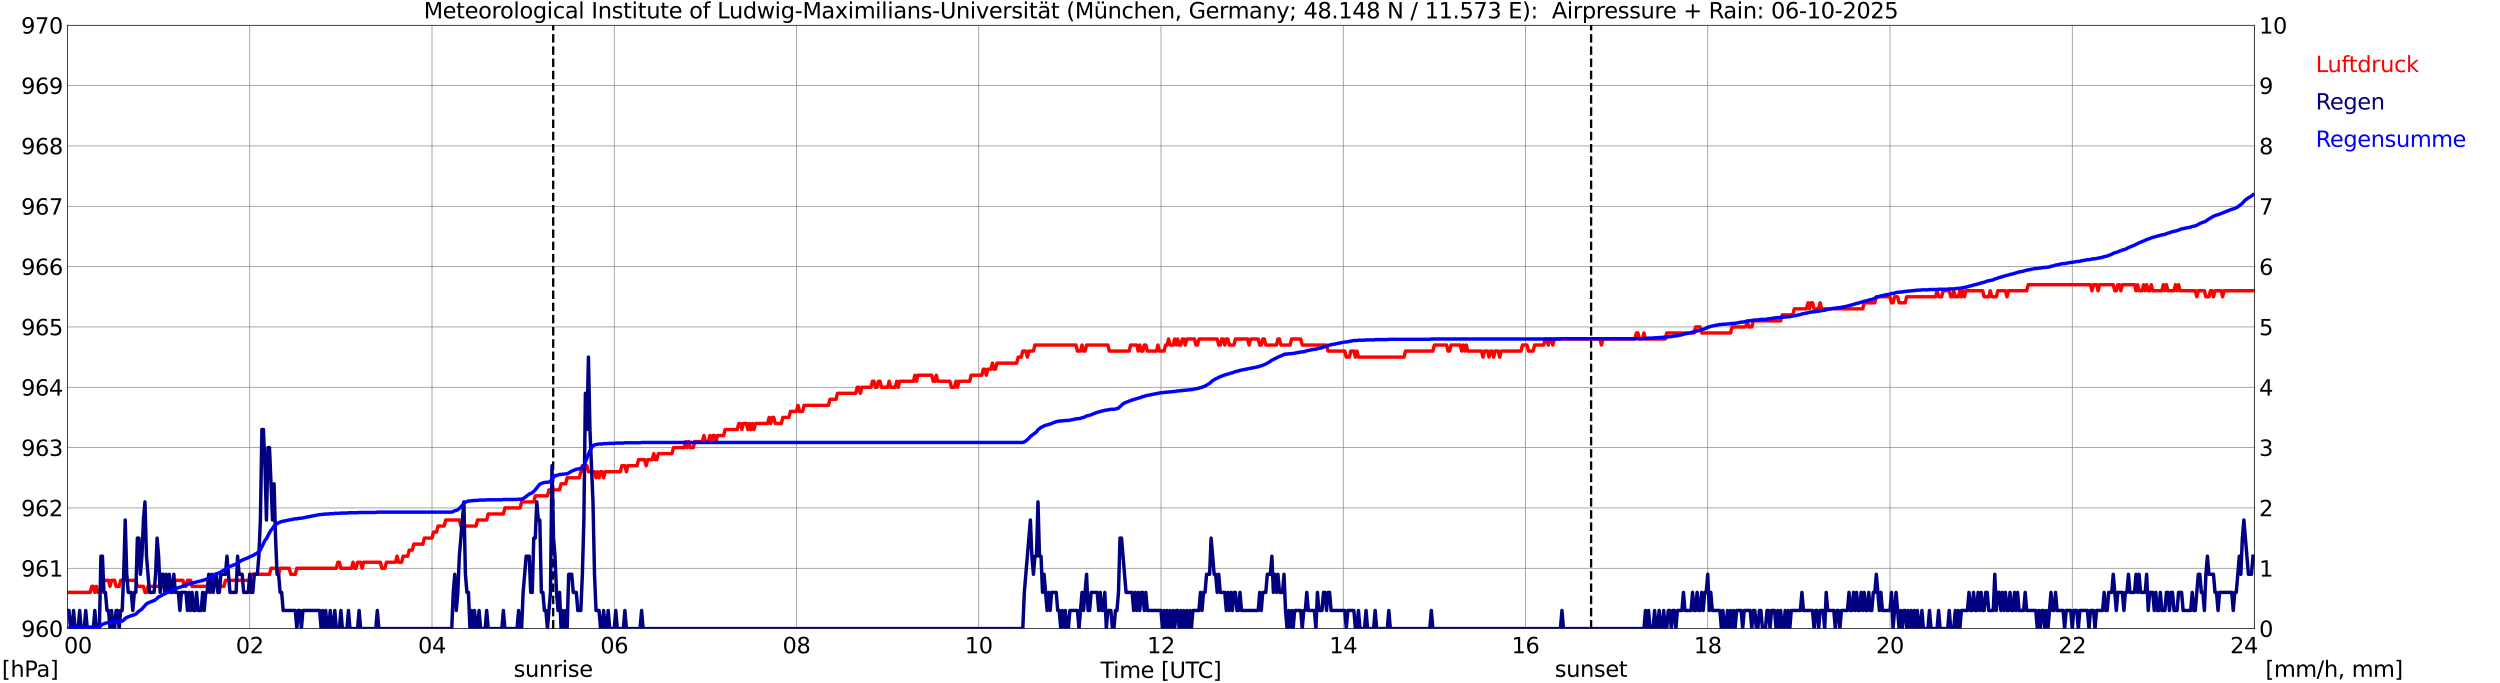 <?xml version="1.0" encoding="utf-8" standalone="no"?>
<!DOCTYPE svg PUBLIC "-//W3C//DTD SVG 1.1//EN"
  "http://www.w3.org/Graphics/SVG/1.1/DTD/svg11.dtd">
<svg xmlns:xlink="http://www.w3.org/1999/xlink" width="1085.4pt" height="296.64pt" viewBox="0 0 1085.4 296.64" xmlns="http://www.w3.org/2000/svg" version="1.1">
 <defs>
  <style type="text/css">*{stroke-linejoin: round; stroke-linecap: butt}</style>
 </defs>
 <g id="figure_1">
  <g id="patch_1">
   <path d="M 0 296.64 
L 1085.4 296.64 
L 1085.4 0 
L 0 0 
z
" style="fill: #ffffff"/>
  </g>
  <g id="axes_1">
   <g id="patch_2">
    <path d="M 29.306 272.909 
L 978.814 272.909 
L 978.814 10.976 
L 29.306 10.976 
z
" style="fill: #ffffff"/>
   </g>
   <g id="patch_3">
    <path d="M 978.814 272.909 
L 978.814 272.909 
L 978.814 10.976 
L 978.814 10.976 
z
" clip-path="url(#p16c5f27108)" style="fill: #d3d3d3; opacity: 0.25; stroke: #d3d3d3; stroke-linejoin: miter"/>
   </g>
   <g id="matplotlib.axis_1">
    <g id="xtick_1">
     <g id="line2d_1">
      <path d="M 29.306 272.909 
L 29.306 10.976 
" clip-path="url(#p16c5f27108)" style="fill: none; stroke: #808080; stroke-width: 0.3; stroke-linecap: square"/>
     </g>
     <g id="line2d_2"/>
     <g id="text_1">
      <!--    00 -->
      <g transform="translate(18.733 283.627) scale(0.095 -0.095)">
       <defs>
        <path id="DejaVuSans-20" transform="scale(0.016)"/>
        <path id="DejaVuSans-30" d="M 2034 4250 
Q 1547 4250 1301 3770 
Q 1056 3291 1056 2328 
Q 1056 1369 1301 889 
Q 1547 409 2034 409 
Q 2525 409 2770 889 
Q 3016 1369 3016 2328 
Q 3016 3291 2770 3770 
Q 2525 4250 2034 4250 
z
M 2034 4750 
Q 2819 4750 3233 4129 
Q 3647 3509 3647 2328 
Q 3647 1150 3233 529 
Q 2819 -91 2034 -91 
Q 1250 -91 836 529 
Q 422 1150 422 2328 
Q 422 3509 836 4129 
Q 1250 4750 2034 4750 
z
" transform="scale(0.016)"/>
       </defs>
       <use xlink:href="#DejaVuSans-20"/>
       <use xlink:href="#DejaVuSans-20" transform="translate(31.787 0)"/>
       <use xlink:href="#DejaVuSans-20" transform="translate(63.574 0)"/>
       <use xlink:href="#DejaVuSans-30" transform="translate(95.361 0)"/>
       <use xlink:href="#DejaVuSans-30" transform="translate(158.984 0)"/>
      </g>
     </g>
    </g>
    <g id="xtick_2">
     <g id="line2d_3">
      <path d="M 108.431 272.909 
L 108.431 10.976 
" clip-path="url(#p16c5f27108)" style="fill: none; stroke: #808080; stroke-width: 0.3; stroke-linecap: square"/>
     </g>
     <g id="line2d_4"/>
     <g id="text_2">
      <!-- 02 -->
      <g transform="translate(102.387 283.627) scale(0.095 -0.095)">
       <defs>
        <path id="DejaVuSans-32" d="M 1228 531 
L 3431 531 
L 3431 0 
L 469 0 
L 469 531 
Q 828 903 1448 1529 
Q 2069 2156 2228 2338 
Q 2531 2678 2651 2914 
Q 2772 3150 2772 3378 
Q 2772 3750 2511 3984 
Q 2250 4219 1831 4219 
Q 1534 4219 1204 4116 
Q 875 4013 500 3803 
L 500 4441 
Q 881 4594 1212 4672 
Q 1544 4750 1819 4750 
Q 2544 4750 2975 4387 
Q 3406 4025 3406 3419 
Q 3406 3131 3298 2873 
Q 3191 2616 2906 2266 
Q 2828 2175 2409 1742 
Q 1991 1309 1228 531 
z
" transform="scale(0.016)"/>
       </defs>
       <use xlink:href="#DejaVuSans-30"/>
       <use xlink:href="#DejaVuSans-32" transform="translate(63.623 0)"/>
      </g>
     </g>
    </g>
    <g id="xtick_3">
     <g id="line2d_5">
      <path d="M 187.557 272.909 
L 187.557 10.976 
" clip-path="url(#p16c5f27108)" style="fill: none; stroke: #808080; stroke-width: 0.3; stroke-linecap: square"/>
     </g>
     <g id="line2d_6"/>
     <g id="text_3">
      <!-- 04 -->
      <g transform="translate(181.513 283.627) scale(0.095 -0.095)">
       <defs>
        <path id="DejaVuSans-34" d="M 2419 4116 
L 825 1625 
L 2419 1625 
L 2419 4116 
z
M 2253 4666 
L 3047 4666 
L 3047 1625 
L 3713 1625 
L 3713 1100 
L 3047 1100 
L 3047 0 
L 2419 0 
L 2419 1100 
L 313 1100 
L 313 1709 
L 2253 4666 
z
" transform="scale(0.016)"/>
       </defs>
       <use xlink:href="#DejaVuSans-30"/>
       <use xlink:href="#DejaVuSans-34" transform="translate(63.623 0)"/>
      </g>
     </g>
    </g>
    <g id="xtick_4">
     <g id="line2d_7">
      <path d="M 266.683 272.909 
L 266.683 10.976 
" clip-path="url(#p16c5f27108)" style="fill: none; stroke: #808080; stroke-width: 0.3; stroke-linecap: square"/>
     </g>
     <g id="line2d_8"/>
     <g id="text_4">
      <!-- 06 -->
      <g transform="translate(260.638 283.627) scale(0.095 -0.095)">
       <defs>
        <path id="DejaVuSans-36" d="M 2113 2584 
Q 1688 2584 1439 2293 
Q 1191 2003 1191 1497 
Q 1191 994 1439 701 
Q 1688 409 2113 409 
Q 2538 409 2786 701 
Q 3034 994 3034 1497 
Q 3034 2003 2786 2293 
Q 2538 2584 2113 2584 
z
M 3366 4563 
L 3366 3988 
Q 3128 4100 2886 4159 
Q 2644 4219 2406 4219 
Q 1781 4219 1451 3797 
Q 1122 3375 1075 2522 
Q 1259 2794 1537 2939 
Q 1816 3084 2150 3084 
Q 2853 3084 3261 2657 
Q 3669 2231 3669 1497 
Q 3669 778 3244 343 
Q 2819 -91 2113 -91 
Q 1303 -91 875 529 
Q 447 1150 447 2328 
Q 447 3434 972 4092 
Q 1497 4750 2381 4750 
Q 2619 4750 2861 4703 
Q 3103 4656 3366 4563 
z
" transform="scale(0.016)"/>
       </defs>
       <use xlink:href="#DejaVuSans-30"/>
       <use xlink:href="#DejaVuSans-36" transform="translate(63.623 0)"/>
      </g>
     </g>
    </g>
    <g id="xtick_5">
     <g id="line2d_9">
      <path d="M 345.808 272.909 
L 345.808 10.976 
" clip-path="url(#p16c5f27108)" style="fill: none; stroke: #808080; stroke-width: 0.3; stroke-linecap: square"/>
     </g>
     <g id="line2d_10"/>
     <g id="text_5">
      <!-- 08 -->
      <g transform="translate(339.764 283.627) scale(0.095 -0.095)">
       <defs>
        <path id="DejaVuSans-38" d="M 2034 2216 
Q 1584 2216 1326 1975 
Q 1069 1734 1069 1313 
Q 1069 891 1326 650 
Q 1584 409 2034 409 
Q 2484 409 2743 651 
Q 3003 894 3003 1313 
Q 3003 1734 2745 1975 
Q 2488 2216 2034 2216 
z
M 1403 2484 
Q 997 2584 770 2862 
Q 544 3141 544 3541 
Q 544 4100 942 4425 
Q 1341 4750 2034 4750 
Q 2731 4750 3128 4425 
Q 3525 4100 3525 3541 
Q 3525 3141 3298 2862 
Q 3072 2584 2669 2484 
Q 3125 2378 3379 2068 
Q 3634 1759 3634 1313 
Q 3634 634 3220 271 
Q 2806 -91 2034 -91 
Q 1263 -91 848 271 
Q 434 634 434 1313 
Q 434 1759 690 2068 
Q 947 2378 1403 2484 
z
M 1172 3481 
Q 1172 3119 1398 2916 
Q 1625 2713 2034 2713 
Q 2441 2713 2670 2916 
Q 2900 3119 2900 3481 
Q 2900 3844 2670 4047 
Q 2441 4250 2034 4250 
Q 1625 4250 1398 4047 
Q 1172 3844 1172 3481 
z
" transform="scale(0.016)"/>
       </defs>
       <use xlink:href="#DejaVuSans-30"/>
       <use xlink:href="#DejaVuSans-38" transform="translate(63.623 0)"/>
      </g>
     </g>
    </g>
    <g id="xtick_6">
     <g id="line2d_11">
      <path d="M 424.934 272.909 
L 424.934 10.976 
" clip-path="url(#p16c5f27108)" style="fill: none; stroke: #808080; stroke-width: 0.3; stroke-linecap: square"/>
     </g>
     <g id="line2d_12"/>
     <g id="text_6">
      <!-- 10 -->
      <g transform="translate(418.89 283.627) scale(0.095 -0.095)">
       <defs>
        <path id="DejaVuSans-31" d="M 794 531 
L 1825 531 
L 1825 4091 
L 703 3866 
L 703 4441 
L 1819 4666 
L 2450 4666 
L 2450 531 
L 3481 531 
L 3481 0 
L 794 0 
L 794 531 
z
" transform="scale(0.016)"/>
       </defs>
       <use xlink:href="#DejaVuSans-31"/>
       <use xlink:href="#DejaVuSans-30" transform="translate(63.623 0)"/>
      </g>
     </g>
    </g>
    <g id="xtick_7">
     <g id="line2d_13">
      <path d="M 504.06 272.909 
L 504.06 10.976 
" clip-path="url(#p16c5f27108)" style="fill: none; stroke: #808080; stroke-width: 0.3; stroke-linecap: square"/>
     </g>
     <g id="line2d_14"/>
     <g id="text_7">
      <!-- 12 -->
      <g transform="translate(498.015 283.627) scale(0.095 -0.095)">
       <use xlink:href="#DejaVuSans-31"/>
       <use xlink:href="#DejaVuSans-32" transform="translate(63.623 0)"/>
      </g>
     </g>
    </g>
    <g id="xtick_8">
     <g id="line2d_15">
      <path d="M 583.185 272.909 
L 583.185 10.976 
" clip-path="url(#p16c5f27108)" style="fill: none; stroke: #808080; stroke-width: 0.3; stroke-linecap: square"/>
     </g>
     <g id="line2d_16"/>
     <g id="text_8">
      <!-- 14 -->
      <g transform="translate(577.141 283.627) scale(0.095 -0.095)">
       <use xlink:href="#DejaVuSans-31"/>
       <use xlink:href="#DejaVuSans-34" transform="translate(63.623 0)"/>
      </g>
     </g>
    </g>
    <g id="xtick_9">
     <g id="line2d_17">
      <path d="M 662.311 272.909 
L 662.311 10.976 
" clip-path="url(#p16c5f27108)" style="fill: none; stroke: #808080; stroke-width: 0.3; stroke-linecap: square"/>
     </g>
     <g id="line2d_18"/>
     <g id="text_9">
      <!-- 16 -->
      <g transform="translate(656.267 283.627) scale(0.095 -0.095)">
       <use xlink:href="#DejaVuSans-31"/>
       <use xlink:href="#DejaVuSans-36" transform="translate(63.623 0)"/>
      </g>
     </g>
    </g>
    <g id="xtick_10">
     <g id="line2d_19">
      <path d="M 741.437 272.909 
L 741.437 10.976 
" clip-path="url(#p16c5f27108)" style="fill: none; stroke: #808080; stroke-width: 0.3; stroke-linecap: square"/>
     </g>
     <g id="line2d_20"/>
     <g id="text_10">
      <!-- 18 -->
      <g transform="translate(735.392 283.627) scale(0.095 -0.095)">
       <use xlink:href="#DejaVuSans-31"/>
       <use xlink:href="#DejaVuSans-38" transform="translate(63.623 0)"/>
      </g>
     </g>
    </g>
    <g id="xtick_11">
     <g id="line2d_21">
      <path d="M 820.562 272.909 
L 820.562 10.976 
" clip-path="url(#p16c5f27108)" style="fill: none; stroke: #808080; stroke-width: 0.3; stroke-linecap: square"/>
     </g>
     <g id="line2d_22"/>
     <g id="text_11">
      <!-- 20 -->
      <g transform="translate(814.518 283.627) scale(0.095 -0.095)">
       <use xlink:href="#DejaVuSans-32"/>
       <use xlink:href="#DejaVuSans-30" transform="translate(63.623 0)"/>
      </g>
     </g>
    </g>
    <g id="xtick_12">
     <g id="line2d_23">
      <path d="M 899.688 272.909 
L 899.688 10.976 
" clip-path="url(#p16c5f27108)" style="fill: none; stroke: #808080; stroke-width: 0.3; stroke-linecap: square"/>
     </g>
     <g id="line2d_24"/>
     <g id="text_12">
      <!-- 22 -->
      <g transform="translate(893.644 283.627) scale(0.095 -0.095)">
       <use xlink:href="#DejaVuSans-32"/>
       <use xlink:href="#DejaVuSans-32" transform="translate(63.623 0)"/>
      </g>
     </g>
    </g>
    <g id="xtick_13">
     <g id="line2d_25">
      <path d="M 978.814 272.909 
L 978.814 10.976 
" clip-path="url(#p16c5f27108)" style="fill: none; stroke: #808080; stroke-width: 0.3; stroke-linecap: square"/>
     </g>
     <g id="line2d_26"/>
     <g id="text_13">
      <!-- 24    -->
      <g transform="translate(968.241 283.627) scale(0.095 -0.095)">
       <use xlink:href="#DejaVuSans-32"/>
       <use xlink:href="#DejaVuSans-34" transform="translate(63.623 0)"/>
       <use xlink:href="#DejaVuSans-20" transform="translate(127.246 0)"/>
       <use xlink:href="#DejaVuSans-20" transform="translate(159.033 0)"/>
       <use xlink:href="#DejaVuSans-20" transform="translate(190.82 0)"/>
      </g>
     </g>
    </g>
    <g id="text_14">
     <!-- Time [UTC] -->
     <g transform="translate(477.806 294.322) scale(0.095 -0.095)">
      <defs>
       <path id="DejaVuSans-54" d="M -19 4666 
L 3928 4666 
L 3928 4134 
L 2272 4134 
L 2272 0 
L 1638 0 
L 1638 4134 
L -19 4134 
L -19 4666 
z
" transform="scale(0.016)"/>
       <path id="DejaVuSans-69" d="M 603 3500 
L 1178 3500 
L 1178 0 
L 603 0 
L 603 3500 
z
M 603 4863 
L 1178 4863 
L 1178 4134 
L 603 4134 
L 603 4863 
z
" transform="scale(0.016)"/>
       <path id="DejaVuSans-6d" d="M 3328 2828 
Q 3544 3216 3844 3400 
Q 4144 3584 4550 3584 
Q 5097 3584 5394 3201 
Q 5691 2819 5691 2113 
L 5691 0 
L 5113 0 
L 5113 2094 
Q 5113 2597 4934 2840 
Q 4756 3084 4391 3084 
Q 3944 3084 3684 2787 
Q 3425 2491 3425 1978 
L 3425 0 
L 2847 0 
L 2847 2094 
Q 2847 2600 2669 2842 
Q 2491 3084 2119 3084 
Q 1678 3084 1418 2786 
Q 1159 2488 1159 1978 
L 1159 0 
L 581 0 
L 581 3500 
L 1159 3500 
L 1159 2956 
Q 1356 3278 1631 3431 
Q 1906 3584 2284 3584 
Q 2666 3584 2933 3390 
Q 3200 3197 3328 2828 
z
" transform="scale(0.016)"/>
       <path id="DejaVuSans-65" d="M 3597 1894 
L 3597 1613 
L 953 1613 
Q 991 1019 1311 708 
Q 1631 397 2203 397 
Q 2534 397 2845 478 
Q 3156 559 3463 722 
L 3463 178 
Q 3153 47 2828 -22 
Q 2503 -91 2169 -91 
Q 1331 -91 842 396 
Q 353 884 353 1716 
Q 353 2575 817 3079 
Q 1281 3584 2069 3584 
Q 2775 3584 3186 3129 
Q 3597 2675 3597 1894 
z
M 3022 2063 
Q 3016 2534 2758 2815 
Q 2500 3097 2075 3097 
Q 1594 3097 1305 2825 
Q 1016 2553 972 2059 
L 3022 2063 
z
" transform="scale(0.016)"/>
       <path id="DejaVuSans-5b" d="M 550 4863 
L 1875 4863 
L 1875 4416 
L 1125 4416 
L 1125 -397 
L 1875 -397 
L 1875 -844 
L 550 -844 
L 550 4863 
z
" transform="scale(0.016)"/>
       <path id="DejaVuSans-55" d="M 556 4666 
L 1191 4666 
L 1191 1831 
Q 1191 1081 1462 751 
Q 1734 422 2344 422 
Q 2950 422 3222 751 
Q 3494 1081 3494 1831 
L 3494 4666 
L 4128 4666 
L 4128 1753 
Q 4128 841 3676 375 
Q 3225 -91 2344 -91 
Q 1459 -91 1007 375 
Q 556 841 556 1753 
L 556 4666 
z
" transform="scale(0.016)"/>
       <path id="DejaVuSans-43" d="M 4122 4306 
L 4122 3641 
Q 3803 3938 3442 4084 
Q 3081 4231 2675 4231 
Q 1875 4231 1450 3742 
Q 1025 3253 1025 2328 
Q 1025 1406 1450 917 
Q 1875 428 2675 428 
Q 3081 428 3442 575 
Q 3803 722 4122 1019 
L 4122 359 
Q 3791 134 3420 21 
Q 3050 -91 2638 -91 
Q 1578 -91 968 557 
Q 359 1206 359 2328 
Q 359 3453 968 4101 
Q 1578 4750 2638 4750 
Q 3056 4750 3426 4639 
Q 3797 4528 4122 4306 
z
" transform="scale(0.016)"/>
       <path id="DejaVuSans-5d" d="M 1947 4863 
L 1947 -844 
L 622 -844 
L 622 -397 
L 1369 -397 
L 1369 4416 
L 622 4416 
L 622 4863 
L 1947 4863 
z
" transform="scale(0.016)"/>
      </defs>
      <use xlink:href="#DejaVuSans-54"/>
      <use xlink:href="#DejaVuSans-69" transform="translate(57.959 0)"/>
      <use xlink:href="#DejaVuSans-6d" transform="translate(85.742 0)"/>
      <use xlink:href="#DejaVuSans-65" transform="translate(183.154 0)"/>
      <use xlink:href="#DejaVuSans-20" transform="translate(244.678 0)"/>
      <use xlink:href="#DejaVuSans-5b" transform="translate(276.465 0)"/>
      <use xlink:href="#DejaVuSans-55" transform="translate(315.479 0)"/>
      <use xlink:href="#DejaVuSans-54" transform="translate(388.672 0)"/>
      <use xlink:href="#DejaVuSans-43" transform="translate(443.881 0)"/>
      <use xlink:href="#DejaVuSans-5d" transform="translate(513.705 0)"/>
     </g>
    </g>
   </g>
   <g id="matplotlib.axis_2">
    <g id="ytick_1">
     <g id="line2d_27">
      <path d="M 29.306 272.909 
L 978.814 272.909 
" clip-path="url(#p16c5f27108)" style="fill: none; stroke: #808080; stroke-width: 0.3; stroke-linecap: square"/>
     </g>
     <g id="line2d_28"/>
     <g id="text_15">
      <!-- 960 -->
      <g transform="translate(9.173 276.518) scale(0.095 -0.095)">
       <defs>
        <path id="DejaVuSans-39" d="M 703 97 
L 703 672 
Q 941 559 1184 500 
Q 1428 441 1663 441 
Q 2288 441 2617 861 
Q 2947 1281 2994 2138 
Q 2813 1869 2534 1725 
Q 2256 1581 1919 1581 
Q 1219 1581 811 2004 
Q 403 2428 403 3163 
Q 403 3881 828 4315 
Q 1253 4750 1959 4750 
Q 2769 4750 3195 4129 
Q 3622 3509 3622 2328 
Q 3622 1225 3098 567 
Q 2575 -91 1691 -91 
Q 1453 -91 1209 -44 
Q 966 3 703 97 
z
M 1959 2075 
Q 2384 2075 2632 2365 
Q 2881 2656 2881 3163 
Q 2881 3666 2632 3958 
Q 2384 4250 1959 4250 
Q 1534 4250 1286 3958 
Q 1038 3666 1038 3163 
Q 1038 2656 1286 2365 
Q 1534 2075 1959 2075 
z
" transform="scale(0.016)"/>
       </defs>
       <use xlink:href="#DejaVuSans-39"/>
       <use xlink:href="#DejaVuSans-36" transform="translate(63.623 0)"/>
       <use xlink:href="#DejaVuSans-30" transform="translate(127.246 0)"/>
      </g>
     </g>
    </g>
    <g id="ytick_2">
     <g id="line2d_29">
      <path d="M 29.306 246.715 
L 978.814 246.715 
" clip-path="url(#p16c5f27108)" style="fill: none; stroke: #808080; stroke-width: 0.3; stroke-linecap: square"/>
     </g>
     <g id="line2d_30"/>
     <g id="text_16">
      <!-- 961 -->
      <g transform="translate(9.173 250.325) scale(0.095 -0.095)">
       <use xlink:href="#DejaVuSans-39"/>
       <use xlink:href="#DejaVuSans-36" transform="translate(63.623 0)"/>
       <use xlink:href="#DejaVuSans-31" transform="translate(127.246 0)"/>
      </g>
     </g>
    </g>
    <g id="ytick_3">
     <g id="line2d_31">
      <path d="M 29.306 220.522 
L 978.814 220.522 
" clip-path="url(#p16c5f27108)" style="fill: none; stroke: #808080; stroke-width: 0.3; stroke-linecap: square"/>
     </g>
     <g id="line2d_32"/>
     <g id="text_17">
      <!-- 962 -->
      <g transform="translate(9.173 224.131) scale(0.095 -0.095)">
       <use xlink:href="#DejaVuSans-39"/>
       <use xlink:href="#DejaVuSans-36" transform="translate(63.623 0)"/>
       <use xlink:href="#DejaVuSans-32" transform="translate(127.246 0)"/>
      </g>
     </g>
    </g>
    <g id="ytick_4">
     <g id="line2d_33">
      <path d="M 29.306 194.329 
L 978.814 194.329 
" clip-path="url(#p16c5f27108)" style="fill: none; stroke: #808080; stroke-width: 0.3; stroke-linecap: square"/>
     </g>
     <g id="line2d_34"/>
     <g id="text_18">
      <!-- 963 -->
      <g transform="translate(9.173 197.938) scale(0.095 -0.095)">
       <defs>
        <path id="DejaVuSans-33" d="M 2597 2516 
Q 3050 2419 3304 2112 
Q 3559 1806 3559 1356 
Q 3559 666 3084 287 
Q 2609 -91 1734 -91 
Q 1441 -91 1130 -33 
Q 819 25 488 141 
L 488 750 
Q 750 597 1062 519 
Q 1375 441 1716 441 
Q 2309 441 2620 675 
Q 2931 909 2931 1356 
Q 2931 1769 2642 2001 
Q 2353 2234 1838 2234 
L 1294 2234 
L 1294 2753 
L 1863 2753 
Q 2328 2753 2575 2939 
Q 2822 3125 2822 3475 
Q 2822 3834 2567 4026 
Q 2313 4219 1838 4219 
Q 1578 4219 1281 4162 
Q 984 4106 628 3988 
L 628 4550 
Q 988 4650 1302 4700 
Q 1616 4750 1894 4750 
Q 2613 4750 3031 4423 
Q 3450 4097 3450 3541 
Q 3450 3153 3228 2886 
Q 3006 2619 2597 2516 
z
" transform="scale(0.016)"/>
       </defs>
       <use xlink:href="#DejaVuSans-39"/>
       <use xlink:href="#DejaVuSans-36" transform="translate(63.623 0)"/>
       <use xlink:href="#DejaVuSans-33" transform="translate(127.246 0)"/>
      </g>
     </g>
    </g>
    <g id="ytick_5">
     <g id="line2d_35">
      <path d="M 29.306 168.136 
L 978.814 168.136 
" clip-path="url(#p16c5f27108)" style="fill: none; stroke: #808080; stroke-width: 0.3; stroke-linecap: square"/>
     </g>
     <g id="line2d_36"/>
     <g id="text_19">
      <!-- 964 -->
      <g transform="translate(9.173 171.745) scale(0.095 -0.095)">
       <use xlink:href="#DejaVuSans-39"/>
       <use xlink:href="#DejaVuSans-36" transform="translate(63.623 0)"/>
       <use xlink:href="#DejaVuSans-34" transform="translate(127.246 0)"/>
      </g>
     </g>
    </g>
    <g id="ytick_6">
     <g id="line2d_37">
      <path d="M 29.306 141.942 
L 978.814 141.942 
" clip-path="url(#p16c5f27108)" style="fill: none; stroke: #808080; stroke-width: 0.3; stroke-linecap: square"/>
     </g>
     <g id="line2d_38"/>
     <g id="text_20">
      <!-- 965 -->
      <g transform="translate(9.173 145.551) scale(0.095 -0.095)">
       <defs>
        <path id="DejaVuSans-35" d="M 691 4666 
L 3169 4666 
L 3169 4134 
L 1269 4134 
L 1269 2991 
Q 1406 3038 1543 3061 
Q 1681 3084 1819 3084 
Q 2600 3084 3056 2656 
Q 3513 2228 3513 1497 
Q 3513 744 3044 326 
Q 2575 -91 1722 -91 
Q 1428 -91 1123 -41 
Q 819 9 494 109 
L 494 744 
Q 775 591 1075 516 
Q 1375 441 1709 441 
Q 2250 441 2565 725 
Q 2881 1009 2881 1497 
Q 2881 1984 2565 2268 
Q 2250 2553 1709 2553 
Q 1456 2553 1204 2497 
Q 953 2441 691 2322 
L 691 4666 
z
" transform="scale(0.016)"/>
       </defs>
       <use xlink:href="#DejaVuSans-39"/>
       <use xlink:href="#DejaVuSans-36" transform="translate(63.623 0)"/>
       <use xlink:href="#DejaVuSans-35" transform="translate(127.246 0)"/>
      </g>
     </g>
    </g>
    <g id="ytick_7">
     <g id="line2d_39">
      <path d="M 29.306 115.749 
L 978.814 115.749 
" clip-path="url(#p16c5f27108)" style="fill: none; stroke: #808080; stroke-width: 0.3; stroke-linecap: square"/>
     </g>
     <g id="line2d_40"/>
     <g id="text_21">
      <!-- 966 -->
      <g transform="translate(9.173 119.358) scale(0.095 -0.095)">
       <use xlink:href="#DejaVuSans-39"/>
       <use xlink:href="#DejaVuSans-36" transform="translate(63.623 0)"/>
       <use xlink:href="#DejaVuSans-36" transform="translate(127.246 0)"/>
      </g>
     </g>
    </g>
    <g id="ytick_8">
     <g id="line2d_41">
      <path d="M 29.306 89.556 
L 978.814 89.556 
" clip-path="url(#p16c5f27108)" style="fill: none; stroke: #808080; stroke-width: 0.3; stroke-linecap: square"/>
     </g>
     <g id="line2d_42"/>
     <g id="text_22">
      <!-- 967 -->
      <g transform="translate(9.173 93.165) scale(0.095 -0.095)">
       <defs>
        <path id="DejaVuSans-37" d="M 525 4666 
L 3525 4666 
L 3525 4397 
L 1831 0 
L 1172 0 
L 2766 4134 
L 525 4134 
L 525 4666 
z
" transform="scale(0.016)"/>
       </defs>
       <use xlink:href="#DejaVuSans-39"/>
       <use xlink:href="#DejaVuSans-36" transform="translate(63.623 0)"/>
       <use xlink:href="#DejaVuSans-37" transform="translate(127.246 0)"/>
      </g>
     </g>
    </g>
    <g id="ytick_9">
     <g id="line2d_43">
      <path d="M 29.306 63.362 
L 978.814 63.362 
" clip-path="url(#p16c5f27108)" style="fill: none; stroke: #808080; stroke-width: 0.3; stroke-linecap: square"/>
     </g>
     <g id="line2d_44"/>
     <g id="text_23">
      <!-- 968 -->
      <g transform="translate(9.173 66.972) scale(0.095 -0.095)">
       <use xlink:href="#DejaVuSans-39"/>
       <use xlink:href="#DejaVuSans-36" transform="translate(63.623 0)"/>
       <use xlink:href="#DejaVuSans-38" transform="translate(127.246 0)"/>
      </g>
     </g>
    </g>
    <g id="ytick_10">
     <g id="line2d_45">
      <path d="M 29.306 37.169 
L 978.814 37.169 
" clip-path="url(#p16c5f27108)" style="fill: none; stroke: #808080; stroke-width: 0.3; stroke-linecap: square"/>
     </g>
     <g id="line2d_46"/>
     <g id="text_24">
      <!-- 969 -->
      <g transform="translate(9.173 40.778) scale(0.095 -0.095)">
       <use xlink:href="#DejaVuSans-39"/>
       <use xlink:href="#DejaVuSans-36" transform="translate(63.623 0)"/>
       <use xlink:href="#DejaVuSans-39" transform="translate(127.246 0)"/>
      </g>
     </g>
    </g>
    <g id="ytick_11">
     <g id="line2d_47">
      <path d="M 29.306 10.976 
L 978.814 10.976 
" clip-path="url(#p16c5f27108)" style="fill: none; stroke: #808080; stroke-width: 0.3; stroke-linecap: square"/>
     </g>
     <g id="line2d_48"/>
     <g id="text_25">
      <!-- 970 -->
      <g transform="translate(9.173 14.585) scale(0.095 -0.095)">
       <use xlink:href="#DejaVuSans-39"/>
       <use xlink:href="#DejaVuSans-37" transform="translate(63.623 0)"/>
       <use xlink:href="#DejaVuSans-30" transform="translate(127.246 0)"/>
      </g>
     </g>
    </g>
   </g>
   <g id="line2d_49">
    <path d="M 240.176 272.909 
L 240.176 10.976 
" clip-path="url(#p16c5f27108)" style="fill: none; stroke-dasharray: 3.7,1.6; stroke-dashoffset: 0; stroke: #000000"/>
   </g>
   <g id="line2d_50">
    <path d="M 690.796 272.909 
L 690.796 10.976 
" clip-path="url(#p16c5f27108)" style="fill: none; stroke-dasharray: 3.7,1.6; stroke-dashoffset: 0; stroke: #000000"/>
   </g>
   <g id="line2d_51">
    <path d="M 29.306 257.193 
L 39.197 257.193 
L 39.856 254.573 
L 40.515 254.573 
L 41.175 257.193 
L 41.834 254.573 
L 42.493 257.193 
L 43.812 257.193 
L 45.131 251.954 
L 47.109 251.954 
L 47.768 254.573 
L 48.428 251.954 
L 49.747 251.954 
L 50.406 254.573 
L 51.725 254.573 
L 52.384 251.954 
L 58.978 251.954 
L 59.637 254.573 
L 62.275 254.573 
L 62.934 257.193 
L 63.594 257.193 
L 64.253 254.573 
L 70.187 254.573 
L 70.847 251.954 
L 71.506 254.573 
L 72.166 254.573 
L 72.825 251.954 
L 79.419 251.954 
L 80.078 254.573 
L 80.737 254.573 
L 81.397 251.954 
L 82.716 251.954 
L 83.375 254.573 
L 89.969 254.573 
L 90.628 251.954 
L 91.288 254.573 
L 91.947 254.573 
L 92.606 251.954 
L 93.266 254.573 
L 97.222 254.573 
L 97.881 251.954 
L 108.431 251.954 
L 109.091 249.335 
L 117.003 249.335 
L 117.663 246.715 
L 120.3 246.715 
L 120.96 249.335 
L 121.619 246.715 
L 125.575 246.715 
L 126.235 249.335 
L 128.213 249.335 
L 128.872 246.715 
L 146.016 246.715 
L 146.676 244.096 
L 147.335 244.096 
L 147.994 246.715 
L 152.61 246.715 
L 153.269 244.096 
L 153.929 246.715 
L 154.588 246.715 
L 155.247 244.096 
L 156.566 244.096 
L 157.226 246.715 
L 157.885 244.096 
L 165.138 244.096 
L 165.798 246.715 
L 167.116 246.715 
L 167.776 244.096 
L 171.732 244.096 
L 172.391 241.477 
L 173.051 244.096 
L 174.37 244.096 
L 175.029 241.477 
L 177.007 241.477 
L 177.666 238.857 
L 178.985 238.857 
L 179.645 236.238 
L 183.601 236.238 
L 184.26 233.619 
L 187.557 233.619 
L 188.216 231 
L 189.535 231 
L 190.195 228.38 
L 192.832 228.38 
L 193.492 225.761 
L 199.426 225.761 
L 200.085 228.38 
L 206.679 228.38 
L 207.339 225.761 
L 211.295 225.761 
L 211.954 223.142 
L 218.548 223.142 
L 219.207 220.522 
L 225.801 220.522 
L 226.461 217.903 
L 231.736 217.903 
L 232.395 215.284 
L 237.67 215.284 
L 238.329 212.664 
L 242.945 212.664 
L 243.604 210.045 
L 245.583 210.045 
L 246.242 207.426 
L 251.517 207.426 
L 252.836 202.187 
L 253.495 204.806 
L 254.155 202.187 
L 254.814 202.187 
L 255.473 204.806 
L 258.111 204.806 
L 258.77 207.426 
L 259.43 204.806 
L 260.089 207.426 
L 260.748 204.806 
L 261.408 204.806 
L 262.067 207.426 
L 262.726 204.806 
L 269.32 204.806 
L 269.98 202.187 
L 271.298 202.187 
L 271.958 204.806 
L 272.617 202.187 
L 276.573 202.187 
L 277.233 199.568 
L 279.87 199.568 
L 280.53 202.187 
L 281.189 199.568 
L 283.167 199.568 
L 283.827 196.948 
L 284.486 199.568 
L 285.145 199.568 
L 285.805 196.948 
L 291.739 196.948 
L 292.399 194.329 
L 297.014 194.329 
L 297.674 191.71 
L 298.333 194.329 
L 298.992 191.71 
L 299.652 194.329 
L 300.971 194.329 
L 301.63 191.71 
L 304.927 191.71 
L 305.586 189.09 
L 306.246 191.71 
L 307.564 191.71 
L 308.224 189.09 
L 308.883 191.71 
L 309.543 189.09 
L 310.202 189.09 
L 310.861 191.71 
L 311.521 189.09 
L 314.158 189.09 
L 314.818 186.471 
L 320.093 186.471 
L 320.752 183.852 
L 321.411 183.852 
L 322.071 186.471 
L 322.73 183.852 
L 324.049 183.852 
L 324.708 186.471 
L 325.368 183.852 
L 326.027 186.471 
L 326.686 183.852 
L 327.346 186.471 
L 328.005 183.852 
L 333.28 183.852 
L 333.94 181.232 
L 334.599 183.852 
L 335.258 181.232 
L 335.918 181.232 
L 336.577 183.852 
L 339.215 183.852 
L 339.874 181.232 
L 342.512 181.232 
L 343.171 178.613 
L 345.808 178.613 
L 346.468 175.994 
L 347.127 178.613 
L 348.446 178.613 
L 349.105 175.994 
L 359.655 175.994 
L 360.315 173.374 
L 362.952 173.374 
L 363.612 170.755 
L 371.524 170.755 
L 372.184 168.136 
L 372.843 168.136 
L 373.502 170.755 
L 374.162 168.136 
L 378.118 168.136 
L 378.777 165.516 
L 379.437 165.516 
L 380.096 168.136 
L 380.756 168.136 
L 381.415 165.516 
L 382.074 165.516 
L 382.734 168.136 
L 385.371 168.136 
L 386.031 165.516 
L 386.69 168.136 
L 388.668 168.136 
L 389.328 165.516 
L 389.987 168.136 
L 390.646 165.516 
L 396.581 165.516 
L 397.24 162.897 
L 397.899 165.516 
L 398.559 162.897 
L 404.493 162.897 
L 405.153 165.516 
L 405.812 165.516 
L 406.471 162.897 
L 407.131 165.516 
L 412.406 165.516 
L 413.065 168.136 
L 414.384 168.136 
L 415.043 165.516 
L 415.703 168.136 
L 416.362 165.516 
L 420.978 165.516 
L 421.637 162.897 
L 426.253 162.897 
L 426.912 160.278 
L 427.572 160.278 
L 428.231 162.897 
L 428.89 160.278 
L 430.209 160.278 
L 430.869 157.658 
L 431.528 160.278 
L 432.187 160.278 
L 432.847 157.658 
L 441.419 157.658 
L 442.078 155.039 
L 443.397 155.039 
L 444.056 152.42 
L 445.375 152.42 
L 446.034 155.039 
L 446.694 152.42 
L 448.672 152.42 
L 449.331 149.8 
L 467.134 149.8 
L 467.794 152.42 
L 469.113 152.42 
L 469.772 149.8 
L 470.431 152.42 
L 471.091 152.42 
L 471.75 149.8 
L 480.981 149.8 
L 481.641 152.42 
L 490.213 152.42 
L 490.872 149.8 
L 493.51 149.8 
L 494.169 152.42 
L 494.828 149.8 
L 495.488 152.42 
L 496.147 152.42 
L 496.807 149.8 
L 497.466 149.8 
L 498.125 152.42 
L 502.082 152.42 
L 502.741 149.8 
L 503.4 152.42 
L 505.379 152.42 
L 506.038 149.8 
L 506.697 149.8 
L 507.357 147.181 
L 508.016 149.8 
L 509.335 149.8 
L 509.994 147.181 
L 510.654 149.8 
L 511.313 147.181 
L 511.972 149.8 
L 512.632 149.8 
L 513.291 147.181 
L 513.95 147.181 
L 514.61 149.8 
L 515.269 147.181 
L 518.566 147.181 
L 519.226 149.8 
L 519.885 149.8 
L 520.544 147.181 
L 528.457 147.181 
L 529.116 149.8 
L 529.776 149.8 
L 530.435 147.181 
L 531.094 147.181 
L 531.754 149.8 
L 532.413 147.181 
L 533.073 147.181 
L 533.732 149.8 
L 535.71 149.8 
L 536.369 147.181 
L 541.644 147.181 
L 542.304 149.8 
L 542.963 147.181 
L 546.26 147.181 
L 546.919 149.8 
L 547.579 149.8 
L 548.238 147.181 
L 548.898 147.181 
L 549.557 149.8 
L 554.173 149.8 
L 554.832 147.181 
L 555.491 147.181 
L 556.151 149.8 
L 560.107 149.8 
L 560.766 147.181 
L 564.723 147.181 
L 565.382 149.8 
L 575.932 149.8 
L 576.592 152.42 
L 583.845 152.42 
L 584.504 155.039 
L 585.823 155.039 
L 586.482 152.42 
L 587.801 152.42 
L 588.46 155.039 
L 589.12 152.42 
L 589.779 155.039 
L 609.561 155.039 
L 610.22 152.42 
L 622.089 152.42 
L 622.748 149.8 
L 628.023 149.8 
L 628.683 152.42 
L 629.342 152.42 
L 630.001 149.8 
L 633.958 149.8 
L 634.617 152.42 
L 635.276 149.8 
L 635.936 152.42 
L 636.595 149.8 
L 637.255 152.42 
L 643.189 152.42 
L 643.848 155.039 
L 644.508 152.42 
L 645.827 152.42 
L 646.486 155.039 
L 647.145 152.42 
L 647.805 152.42 
L 648.464 155.039 
L 649.123 152.42 
L 650.442 152.42 
L 651.102 155.039 
L 651.761 152.42 
L 660.333 152.42 
L 660.992 149.8 
L 662.97 149.8 
L 663.63 152.42 
L 665.608 152.42 
L 666.267 149.8 
L 670.224 149.8 
L 670.883 147.181 
L 671.542 147.181 
L 672.202 149.8 
L 672.861 147.181 
L 673.521 147.181 
L 674.18 149.8 
L 674.839 147.181 
L 694.621 147.181 
L 695.28 149.8 
L 695.939 147.181 
L 709.786 147.181 
L 710.446 144.562 
L 711.105 144.562 
L 711.765 147.181 
L 713.083 147.181 
L 713.743 144.562 
L 714.402 147.181 
L 722.974 147.181 
L 723.633 144.562 
L 735.502 144.562 
L 736.162 141.942 
L 738.14 141.942 
L 738.799 144.562 
L 751.327 144.562 
L 751.987 141.942 
L 757.921 141.942 
L 758.581 139.323 
L 759.24 141.942 
L 760.559 141.942 
L 761.218 139.323 
L 773.087 139.323 
L 773.746 136.704 
L 778.362 136.704 
L 779.021 134.084 
L 784.296 134.084 
L 784.956 131.465 
L 785.615 134.084 
L 786.275 131.465 
L 786.934 131.465 
L 787.593 134.084 
L 789.572 134.084 
L 790.231 131.465 
L 790.89 134.084 
L 808.694 134.084 
L 809.353 131.465 
L 813.969 131.465 
L 814.628 128.846 
L 820.562 128.846 
L 821.222 131.465 
L 821.881 131.465 
L 822.541 128.846 
L 823.859 128.846 
L 824.519 131.465 
L 827.156 131.465 
L 827.816 128.846 
L 840.344 128.846 
L 841.003 126.226 
L 841.663 128.846 
L 842.981 128.846 
L 843.641 126.226 
L 846.278 126.226 
L 846.938 128.846 
L 847.597 128.846 
L 848.256 126.226 
L 848.916 128.846 
L 850.235 128.846 
L 850.894 126.226 
L 851.553 128.846 
L 852.213 126.226 
L 852.872 128.846 
L 853.531 126.226 
L 860.785 126.226 
L 861.444 128.846 
L 863.422 128.846 
L 864.082 126.226 
L 864.741 128.846 
L 866.719 128.846 
L 867.378 126.226 
L 870.675 126.226 
L 871.335 128.846 
L 871.994 126.226 
L 879.907 126.226 
L 880.566 123.607 
L 907.601 123.607 
L 908.26 126.226 
L 908.919 123.607 
L 910.238 123.607 
L 910.898 126.226 
L 911.557 123.607 
L 917.491 123.607 
L 918.151 126.226 
L 918.81 126.226 
L 919.469 123.607 
L 920.129 123.607 
L 920.788 126.226 
L 921.448 123.607 
L 926.723 123.607 
L 927.382 126.226 
L 928.041 123.607 
L 928.701 126.226 
L 930.02 126.226 
L 930.679 123.607 
L 931.338 126.226 
L 931.998 123.607 
L 932.657 126.226 
L 933.316 126.226 
L 933.976 123.607 
L 934.635 126.226 
L 938.592 126.226 
L 939.251 123.607 
L 939.91 126.226 
L 940.57 123.607 
L 941.229 126.226 
L 943.867 126.226 
L 944.526 123.607 
L 945.185 126.226 
L 945.845 123.607 
L 946.504 126.226 
L 953.098 126.226 
L 953.757 128.846 
L 954.417 126.226 
L 957.054 126.226 
L 957.714 128.846 
L 959.032 128.846 
L 959.692 126.226 
L 960.351 126.226 
L 961.01 128.846 
L 961.67 126.226 
L 964.307 126.226 
L 964.967 128.846 
L 965.626 126.226 
L 978.154 126.226 
L 978.154 126.226 
" clip-path="url(#p16c5f27108)" style="fill: none; stroke: #ff0000; stroke-width: 1.5; stroke-linecap: square"/>
   </g>
   <g id="patch_4">
    <path d="M 29.306 272.909 
L 29.306 10.976 
" style="fill: none; stroke: #000000; stroke-width: 0.3; stroke-linejoin: miter; stroke-linecap: square"/>
   </g>
   <g id="patch_5">
    <path d="M 29.306 272.909 
L 978.814 272.909 
" style="fill: none; stroke: #000000; stroke-width: 0.3; stroke-linejoin: miter; stroke-linecap: square"/>
   </g>
   <g id="patch_6">
    <path d="M 29.306 10.976 
L 978.814 10.976 
" style="fill: none; stroke: #000000; stroke-width: 0.3; stroke-linejoin: miter; stroke-linecap: square"/>
   </g>
   <g id="text_26">
    <!-- sunrise -->
    <g transform="translate(223.011 293.863) scale(0.095 -0.095)">
     <defs>
      <path id="DejaVuSans-73" d="M 2834 3397 
L 2834 2853 
Q 2591 2978 2328 3040 
Q 2066 3103 1784 3103 
Q 1356 3103 1142 2972 
Q 928 2841 928 2578 
Q 928 2378 1081 2264 
Q 1234 2150 1697 2047 
L 1894 2003 
Q 2506 1872 2764 1633 
Q 3022 1394 3022 966 
Q 3022 478 2636 193 
Q 2250 -91 1575 -91 
Q 1294 -91 989 -36 
Q 684 19 347 128 
L 347 722 
Q 666 556 975 473 
Q 1284 391 1588 391 
Q 1994 391 2212 530 
Q 2431 669 2431 922 
Q 2431 1156 2273 1281 
Q 2116 1406 1581 1522 
L 1381 1569 
Q 847 1681 609 1914 
Q 372 2147 372 2553 
Q 372 3047 722 3315 
Q 1072 3584 1716 3584 
Q 2034 3584 2315 3537 
Q 2597 3491 2834 3397 
z
" transform="scale(0.016)"/>
      <path id="DejaVuSans-75" d="M 544 1381 
L 544 3500 
L 1119 3500 
L 1119 1403 
Q 1119 906 1312 657 
Q 1506 409 1894 409 
Q 2359 409 2629 706 
Q 2900 1003 2900 1516 
L 2900 3500 
L 3475 3500 
L 3475 0 
L 2900 0 
L 2900 538 
Q 2691 219 2414 64 
Q 2138 -91 1772 -91 
Q 1169 -91 856 284 
Q 544 659 544 1381 
z
M 1991 3584 
L 1991 3584 
z
" transform="scale(0.016)"/>
      <path id="DejaVuSans-6e" d="M 3513 2113 
L 3513 0 
L 2938 0 
L 2938 2094 
Q 2938 2591 2744 2837 
Q 2550 3084 2163 3084 
Q 1697 3084 1428 2787 
Q 1159 2491 1159 1978 
L 1159 0 
L 581 0 
L 581 3500 
L 1159 3500 
L 1159 2956 
Q 1366 3272 1645 3428 
Q 1925 3584 2291 3584 
Q 2894 3584 3203 3211 
Q 3513 2838 3513 2113 
z
" transform="scale(0.016)"/>
      <path id="DejaVuSans-72" d="M 2631 2963 
Q 2534 3019 2420 3045 
Q 2306 3072 2169 3072 
Q 1681 3072 1420 2755 
Q 1159 2438 1159 1844 
L 1159 0 
L 581 0 
L 581 3500 
L 1159 3500 
L 1159 2956 
Q 1341 3275 1631 3429 
Q 1922 3584 2338 3584 
Q 2397 3584 2469 3576 
Q 2541 3569 2628 3553 
L 2631 2963 
z
" transform="scale(0.016)"/>
     </defs>
     <use xlink:href="#DejaVuSans-73"/>
     <use xlink:href="#DejaVuSans-75" transform="translate(52.1 0)"/>
     <use xlink:href="#DejaVuSans-6e" transform="translate(115.479 0)"/>
     <use xlink:href="#DejaVuSans-72" transform="translate(178.857 0)"/>
     <use xlink:href="#DejaVuSans-69" transform="translate(219.971 0)"/>
     <use xlink:href="#DejaVuSans-73" transform="translate(247.754 0)"/>
     <use xlink:href="#DejaVuSans-65" transform="translate(299.854 0)"/>
    </g>
   </g>
   <g id="text_27">
    <!-- sunset -->
    <g transform="translate(675.042 293.863) scale(0.095 -0.095)">
     <defs>
      <path id="DejaVuSans-74" d="M 1172 4494 
L 1172 3500 
L 2356 3500 
L 2356 3053 
L 1172 3053 
L 1172 1153 
Q 1172 725 1289 603 
Q 1406 481 1766 481 
L 2356 481 
L 2356 0 
L 1766 0 
Q 1100 0 847 248 
Q 594 497 594 1153 
L 594 3053 
L 172 3053 
L 172 3500 
L 594 3500 
L 594 4494 
L 1172 4494 
z
" transform="scale(0.016)"/>
     </defs>
     <use xlink:href="#DejaVuSans-73"/>
     <use xlink:href="#DejaVuSans-75" transform="translate(52.1 0)"/>
     <use xlink:href="#DejaVuSans-6e" transform="translate(115.479 0)"/>
     <use xlink:href="#DejaVuSans-73" transform="translate(178.857 0)"/>
     <use xlink:href="#DejaVuSans-65" transform="translate(230.957 0)"/>
     <use xlink:href="#DejaVuSans-74" transform="translate(292.48 0)"/>
    </g>
   </g>
   <g id="text_28">
    <!-- [hPa] -->
    <g transform="translate(0.821 293.863) scale(0.095 -0.095)">
     <defs>
      <path id="DejaVuSans-68" d="M 3513 2113 
L 3513 0 
L 2938 0 
L 2938 2094 
Q 2938 2591 2744 2837 
Q 2550 3084 2163 3084 
Q 1697 3084 1428 2787 
Q 1159 2491 1159 1978 
L 1159 0 
L 581 0 
L 581 4863 
L 1159 4863 
L 1159 2956 
Q 1366 3272 1645 3428 
Q 1925 3584 2291 3584 
Q 2894 3584 3203 3211 
Q 3513 2838 3513 2113 
z
" transform="scale(0.016)"/>
      <path id="DejaVuSans-50" d="M 1259 4147 
L 1259 2394 
L 2053 2394 
Q 2494 2394 2734 2622 
Q 2975 2850 2975 3272 
Q 2975 3691 2734 3919 
Q 2494 4147 2053 4147 
L 1259 4147 
z
M 628 4666 
L 2053 4666 
Q 2838 4666 3239 4311 
Q 3641 3956 3641 3272 
Q 3641 2581 3239 2228 
Q 2838 1875 2053 1875 
L 1259 1875 
L 1259 0 
L 628 0 
L 628 4666 
z
" transform="scale(0.016)"/>
      <path id="DejaVuSans-61" d="M 2194 1759 
Q 1497 1759 1228 1600 
Q 959 1441 959 1056 
Q 959 750 1161 570 
Q 1363 391 1709 391 
Q 2188 391 2477 730 
Q 2766 1069 2766 1631 
L 2766 1759 
L 2194 1759 
z
M 3341 1997 
L 3341 0 
L 2766 0 
L 2766 531 
Q 2569 213 2275 61 
Q 1981 -91 1556 -91 
Q 1019 -91 701 211 
Q 384 513 384 1019 
Q 384 1609 779 1909 
Q 1175 2209 1959 2209 
L 2766 2209 
L 2766 2266 
Q 2766 2663 2505 2880 
Q 2244 3097 1772 3097 
Q 1472 3097 1187 3025 
Q 903 2953 641 2809 
L 641 3341 
Q 956 3463 1253 3523 
Q 1550 3584 1831 3584 
Q 2591 3584 2966 3190 
Q 3341 2797 3341 1997 
z
" transform="scale(0.016)"/>
     </defs>
     <use xlink:href="#DejaVuSans-5b"/>
     <use xlink:href="#DejaVuSans-68" transform="translate(39.014 0)"/>
     <use xlink:href="#DejaVuSans-50" transform="translate(102.393 0)"/>
     <use xlink:href="#DejaVuSans-61" transform="translate(158.195 0)"/>
     <use xlink:href="#DejaVuSans-5d" transform="translate(219.475 0)"/>
    </g>
   </g>
   <g id="text_29">
    <!-- Luftdruck -->
    <g style="fill: #ff0000" transform="translate(1005.4 31.291) scale(0.095 -0.095)">
     <defs>
      <path id="DejaVuSans-4c" d="M 628 4666 
L 1259 4666 
L 1259 531 
L 3531 531 
L 3531 0 
L 628 0 
L 628 4666 
z
" transform="scale(0.016)"/>
      <path id="DejaVuSans-66" d="M 2375 4863 
L 2375 4384 
L 1825 4384 
Q 1516 4384 1395 4259 
Q 1275 4134 1275 3809 
L 1275 3500 
L 2222 3500 
L 2222 3053 
L 1275 3053 
L 1275 0 
L 697 0 
L 697 3053 
L 147 3053 
L 147 3500 
L 697 3500 
L 697 3744 
Q 697 4328 969 4595 
Q 1241 4863 1831 4863 
L 2375 4863 
z
" transform="scale(0.016)"/>
      <path id="DejaVuSans-64" d="M 2906 2969 
L 2906 4863 
L 3481 4863 
L 3481 0 
L 2906 0 
L 2906 525 
Q 2725 213 2448 61 
Q 2172 -91 1784 -91 
Q 1150 -91 751 415 
Q 353 922 353 1747 
Q 353 2572 751 3078 
Q 1150 3584 1784 3584 
Q 2172 3584 2448 3432 
Q 2725 3281 2906 2969 
z
M 947 1747 
Q 947 1113 1208 752 
Q 1469 391 1925 391 
Q 2381 391 2643 752 
Q 2906 1113 2906 1747 
Q 2906 2381 2643 2742 
Q 2381 3103 1925 3103 
Q 1469 3103 1208 2742 
Q 947 2381 947 1747 
z
" transform="scale(0.016)"/>
      <path id="DejaVuSans-63" d="M 3122 3366 
L 3122 2828 
Q 2878 2963 2633 3030 
Q 2388 3097 2138 3097 
Q 1578 3097 1268 2742 
Q 959 2388 959 1747 
Q 959 1106 1268 751 
Q 1578 397 2138 397 
Q 2388 397 2633 464 
Q 2878 531 3122 666 
L 3122 134 
Q 2881 22 2623 -34 
Q 2366 -91 2075 -91 
Q 1284 -91 818 406 
Q 353 903 353 1747 
Q 353 2603 823 3093 
Q 1294 3584 2113 3584 
Q 2378 3584 2631 3529 
Q 2884 3475 3122 3366 
z
" transform="scale(0.016)"/>
      <path id="DejaVuSans-6b" d="M 581 4863 
L 1159 4863 
L 1159 1991 
L 2875 3500 
L 3609 3500 
L 1753 1863 
L 3688 0 
L 2938 0 
L 1159 1709 
L 1159 0 
L 581 0 
L 581 4863 
z
" transform="scale(0.016)"/>
     </defs>
     <use xlink:href="#DejaVuSans-4c"/>
     <use xlink:href="#DejaVuSans-75" transform="translate(53.963 0)"/>
     <use xlink:href="#DejaVuSans-66" transform="translate(117.342 0)"/>
     <use xlink:href="#DejaVuSans-74" transform="translate(150.797 0)"/>
     <use xlink:href="#DejaVuSans-64" transform="translate(190.006 0)"/>
     <use xlink:href="#DejaVuSans-72" transform="translate(253.482 0)"/>
     <use xlink:href="#DejaVuSans-75" transform="translate(294.596 0)"/>
     <use xlink:href="#DejaVuSans-63" transform="translate(357.975 0)"/>
     <use xlink:href="#DejaVuSans-6b" transform="translate(412.955 0)"/>
    </g>
   </g>
   <g id="text_30">
    <!-- Regen -->
    <g style="fill: #000080" transform="translate(1005.4 47.531) scale(0.095 -0.095)">
     <defs>
      <path id="DejaVuSans-52" d="M 2841 2188 
Q 3044 2119 3236 1894 
Q 3428 1669 3622 1275 
L 4263 0 
L 3584 0 
L 2988 1197 
Q 2756 1666 2539 1819 
Q 2322 1972 1947 1972 
L 1259 1972 
L 1259 0 
L 628 0 
L 628 4666 
L 2053 4666 
Q 2853 4666 3247 4331 
Q 3641 3997 3641 3322 
Q 3641 2881 3436 2590 
Q 3231 2300 2841 2188 
z
M 1259 4147 
L 1259 2491 
L 2053 2491 
Q 2509 2491 2742 2702 
Q 2975 2913 2975 3322 
Q 2975 3731 2742 3939 
Q 2509 4147 2053 4147 
L 1259 4147 
z
" transform="scale(0.016)"/>
      <path id="DejaVuSans-67" d="M 2906 1791 
Q 2906 2416 2648 2759 
Q 2391 3103 1925 3103 
Q 1463 3103 1205 2759 
Q 947 2416 947 1791 
Q 947 1169 1205 825 
Q 1463 481 1925 481 
Q 2391 481 2648 825 
Q 2906 1169 2906 1791 
z
M 3481 434 
Q 3481 -459 3084 -895 
Q 2688 -1331 1869 -1331 
Q 1566 -1331 1297 -1286 
Q 1028 -1241 775 -1147 
L 775 -588 
Q 1028 -725 1275 -790 
Q 1522 -856 1778 -856 
Q 2344 -856 2625 -561 
Q 2906 -266 2906 331 
L 2906 616 
Q 2728 306 2450 153 
Q 2172 0 1784 0 
Q 1141 0 747 490 
Q 353 981 353 1791 
Q 353 2603 747 3093 
Q 1141 3584 1784 3584 
Q 2172 3584 2450 3431 
Q 2728 3278 2906 2969 
L 2906 3500 
L 3481 3500 
L 3481 434 
z
" transform="scale(0.016)"/>
     </defs>
     <use xlink:href="#DejaVuSans-52"/>
     <use xlink:href="#DejaVuSans-65" transform="translate(64.982 0)"/>
     <use xlink:href="#DejaVuSans-67" transform="translate(126.506 0)"/>
     <use xlink:href="#DejaVuSans-65" transform="translate(189.982 0)"/>
     <use xlink:href="#DejaVuSans-6e" transform="translate(251.506 0)"/>
    </g>
   </g>
   <g id="text_31">
    <!-- Regensumme -->
    <g style="fill: #0000ff" transform="translate(1005.4 63.771) scale(0.095 -0.095)">
     <use xlink:href="#DejaVuSans-52"/>
     <use xlink:href="#DejaVuSans-65" transform="translate(64.982 0)"/>
     <use xlink:href="#DejaVuSans-67" transform="translate(126.506 0)"/>
     <use xlink:href="#DejaVuSans-65" transform="translate(189.982 0)"/>
     <use xlink:href="#DejaVuSans-6e" transform="translate(251.506 0)"/>
     <use xlink:href="#DejaVuSans-73" transform="translate(314.885 0)"/>
     <use xlink:href="#DejaVuSans-75" transform="translate(366.984 0)"/>
     <use xlink:href="#DejaVuSans-6d" transform="translate(430.363 0)"/>
     <use xlink:href="#DejaVuSans-6d" transform="translate(527.775 0)"/>
     <use xlink:href="#DejaVuSans-65" transform="translate(625.188 0)"/>
    </g>
   </g>
   <g id="text_32">
    <!-- Meteorological Institute of Ludwig-Maximilians-Universität (München, Germany; 48.148 N / 11.573 E):  Airpressure + Rain: 06-10-2025 -->
    <g transform="translate(183.991 7.976) scale(0.095 -0.095)">
     <defs>
      <path id="DejaVuSans-4d" d="M 628 4666 
L 1569 4666 
L 2759 1491 
L 3956 4666 
L 4897 4666 
L 4897 0 
L 4281 0 
L 4281 4097 
L 3078 897 
L 2444 897 
L 1241 4097 
L 1241 0 
L 628 0 
L 628 4666 
z
" transform="scale(0.016)"/>
      <path id="DejaVuSans-6f" d="M 1959 3097 
Q 1497 3097 1228 2736 
Q 959 2375 959 1747 
Q 959 1119 1226 758 
Q 1494 397 1959 397 
Q 2419 397 2687 759 
Q 2956 1122 2956 1747 
Q 2956 2369 2687 2733 
Q 2419 3097 1959 3097 
z
M 1959 3584 
Q 2709 3584 3137 3096 
Q 3566 2609 3566 1747 
Q 3566 888 3137 398 
Q 2709 -91 1959 -91 
Q 1206 -91 779 398 
Q 353 888 353 1747 
Q 353 2609 779 3096 
Q 1206 3584 1959 3584 
z
" transform="scale(0.016)"/>
      <path id="DejaVuSans-6c" d="M 603 4863 
L 1178 4863 
L 1178 0 
L 603 0 
L 603 4863 
z
" transform="scale(0.016)"/>
      <path id="DejaVuSans-49" d="M 628 4666 
L 1259 4666 
L 1259 0 
L 628 0 
L 628 4666 
z
" transform="scale(0.016)"/>
      <path id="DejaVuSans-77" d="M 269 3500 
L 844 3500 
L 1563 769 
L 2278 3500 
L 2956 3500 
L 3675 769 
L 4391 3500 
L 4966 3500 
L 4050 0 
L 3372 0 
L 2619 2869 
L 1863 0 
L 1184 0 
L 269 3500 
z
" transform="scale(0.016)"/>
      <path id="DejaVuSans-2d" d="M 313 2009 
L 1997 2009 
L 1997 1497 
L 313 1497 
L 313 2009 
z
" transform="scale(0.016)"/>
      <path id="DejaVuSans-78" d="M 3513 3500 
L 2247 1797 
L 3578 0 
L 2900 0 
L 1881 1375 
L 863 0 
L 184 0 
L 1544 1831 
L 300 3500 
L 978 3500 
L 1906 2253 
L 2834 3500 
L 3513 3500 
z
" transform="scale(0.016)"/>
      <path id="DejaVuSans-76" d="M 191 3500 
L 800 3500 
L 1894 563 
L 2988 3500 
L 3597 3500 
L 2284 0 
L 1503 0 
L 191 3500 
z
" transform="scale(0.016)"/>
      <path id="DejaVuSans-e4" d="M 2194 1759 
Q 1497 1759 1228 1600 
Q 959 1441 959 1056 
Q 959 750 1161 570 
Q 1363 391 1709 391 
Q 2188 391 2477 730 
Q 2766 1069 2766 1631 
L 2766 1759 
L 2194 1759 
z
M 3341 1997 
L 3341 0 
L 2766 0 
L 2766 531 
Q 2569 213 2275 61 
Q 1981 -91 1556 -91 
Q 1019 -91 701 211 
Q 384 513 384 1019 
Q 384 1609 779 1909 
Q 1175 2209 1959 2209 
L 2766 2209 
L 2766 2266 
Q 2766 2663 2505 2880 
Q 2244 3097 1772 3097 
Q 1472 3097 1187 3025 
Q 903 2953 641 2809 
L 641 3341 
Q 956 3463 1253 3523 
Q 1550 3584 1831 3584 
Q 2591 3584 2966 3190 
Q 3341 2797 3341 1997 
z
M 2150 4850 
L 2784 4850 
L 2784 4219 
L 2150 4219 
L 2150 4850 
z
M 928 4850 
L 1562 4850 
L 1562 4219 
L 928 4219 
L 928 4850 
z
" transform="scale(0.016)"/>
      <path id="DejaVuSans-28" d="M 1984 4856 
Q 1566 4138 1362 3434 
Q 1159 2731 1159 2009 
Q 1159 1288 1364 580 
Q 1569 -128 1984 -844 
L 1484 -844 
Q 1016 -109 783 600 
Q 550 1309 550 2009 
Q 550 2706 781 3412 
Q 1013 4119 1484 4856 
L 1984 4856 
z
" transform="scale(0.016)"/>
      <path id="DejaVuSans-fc" d="M 544 1381 
L 544 3500 
L 1119 3500 
L 1119 1403 
Q 1119 906 1312 657 
Q 1506 409 1894 409 
Q 2359 409 2629 706 
Q 2900 1003 2900 1516 
L 2900 3500 
L 3475 3500 
L 3475 0 
L 2900 0 
L 2900 538 
Q 2691 219 2414 64 
Q 2138 -91 1772 -91 
Q 1169 -91 856 284 
Q 544 659 544 1381 
z
M 1991 3584 
L 1991 3584 
z
M 2278 4850 
L 2912 4850 
L 2912 4219 
L 2278 4219 
L 2278 4850 
z
M 1056 4850 
L 1690 4850 
L 1690 4219 
L 1056 4219 
L 1056 4850 
z
" transform="scale(0.016)"/>
      <path id="DejaVuSans-2c" d="M 750 794 
L 1409 794 
L 1409 256 
L 897 -744 
L 494 -744 
L 750 256 
L 750 794 
z
" transform="scale(0.016)"/>
      <path id="DejaVuSans-47" d="M 3809 666 
L 3809 1919 
L 2778 1919 
L 2778 2438 
L 4434 2438 
L 4434 434 
Q 4069 175 3628 42 
Q 3188 -91 2688 -91 
Q 1594 -91 976 548 
Q 359 1188 359 2328 
Q 359 3472 976 4111 
Q 1594 4750 2688 4750 
Q 3144 4750 3555 4637 
Q 3966 4525 4313 4306 
L 4313 3634 
Q 3963 3931 3569 4081 
Q 3175 4231 2741 4231 
Q 1884 4231 1454 3753 
Q 1025 3275 1025 2328 
Q 1025 1384 1454 906 
Q 1884 428 2741 428 
Q 3075 428 3337 486 
Q 3600 544 3809 666 
z
" transform="scale(0.016)"/>
      <path id="DejaVuSans-79" d="M 2059 -325 
Q 1816 -950 1584 -1140 
Q 1353 -1331 966 -1331 
L 506 -1331 
L 506 -850 
L 844 -850 
Q 1081 -850 1212 -737 
Q 1344 -625 1503 -206 
L 1606 56 
L 191 3500 
L 800 3500 
L 1894 763 
L 2988 3500 
L 3597 3500 
L 2059 -325 
z
" transform="scale(0.016)"/>
      <path id="DejaVuSans-3b" d="M 750 3309 
L 1409 3309 
L 1409 2516 
L 750 2516 
L 750 3309 
z
M 750 794 
L 1409 794 
L 1409 256 
L 897 -744 
L 494 -744 
L 750 256 
L 750 794 
z
" transform="scale(0.016)"/>
      <path id="DejaVuSans-2e" d="M 684 794 
L 1344 794 
L 1344 0 
L 684 0 
L 684 794 
z
" transform="scale(0.016)"/>
      <path id="DejaVuSans-4e" d="M 628 4666 
L 1478 4666 
L 3547 763 
L 3547 4666 
L 4159 4666 
L 4159 0 
L 3309 0 
L 1241 3903 
L 1241 0 
L 628 0 
L 628 4666 
z
" transform="scale(0.016)"/>
      <path id="DejaVuSans-2f" d="M 1625 4666 
L 2156 4666 
L 531 -594 
L 0 -594 
L 1625 4666 
z
" transform="scale(0.016)"/>
      <path id="DejaVuSans-45" d="M 628 4666 
L 3578 4666 
L 3578 4134 
L 1259 4134 
L 1259 2753 
L 3481 2753 
L 3481 2222 
L 1259 2222 
L 1259 531 
L 3634 531 
L 3634 0 
L 628 0 
L 628 4666 
z
" transform="scale(0.016)"/>
      <path id="DejaVuSans-29" d="M 513 4856 
L 1013 4856 
Q 1481 4119 1714 3412 
Q 1947 2706 1947 2009 
Q 1947 1309 1714 600 
Q 1481 -109 1013 -844 
L 513 -844 
Q 928 -128 1133 580 
Q 1338 1288 1338 2009 
Q 1338 2731 1133 3434 
Q 928 4138 513 4856 
z
" transform="scale(0.016)"/>
      <path id="DejaVuSans-3a" d="M 750 794 
L 1409 794 
L 1409 0 
L 750 0 
L 750 794 
z
M 750 3309 
L 1409 3309 
L 1409 2516 
L 750 2516 
L 750 3309 
z
" transform="scale(0.016)"/>
      <path id="DejaVuSans-41" d="M 2188 4044 
L 1331 1722 
L 3047 1722 
L 2188 4044 
z
M 1831 4666 
L 2547 4666 
L 4325 0 
L 3669 0 
L 3244 1197 
L 1141 1197 
L 716 0 
L 50 0 
L 1831 4666 
z
" transform="scale(0.016)"/>
      <path id="DejaVuSans-70" d="M 1159 525 
L 1159 -1331 
L 581 -1331 
L 581 3500 
L 1159 3500 
L 1159 2969 
Q 1341 3281 1617 3432 
Q 1894 3584 2278 3584 
Q 2916 3584 3314 3078 
Q 3713 2572 3713 1747 
Q 3713 922 3314 415 
Q 2916 -91 2278 -91 
Q 1894 -91 1617 61 
Q 1341 213 1159 525 
z
M 3116 1747 
Q 3116 2381 2855 2742 
Q 2594 3103 2138 3103 
Q 1681 3103 1420 2742 
Q 1159 2381 1159 1747 
Q 1159 1113 1420 752 
Q 1681 391 2138 391 
Q 2594 391 2855 752 
Q 3116 1113 3116 1747 
z
" transform="scale(0.016)"/>
      <path id="DejaVuSans-2b" d="M 2944 4013 
L 2944 2272 
L 4684 2272 
L 4684 1741 
L 2944 1741 
L 2944 0 
L 2419 0 
L 2419 1741 
L 678 1741 
L 678 2272 
L 2419 2272 
L 2419 4013 
L 2944 4013 
z
" transform="scale(0.016)"/>
     </defs>
     <use xlink:href="#DejaVuSans-4d"/>
     <use xlink:href="#DejaVuSans-65" transform="translate(86.279 0)"/>
     <use xlink:href="#DejaVuSans-74" transform="translate(147.803 0)"/>
     <use xlink:href="#DejaVuSans-65" transform="translate(187.012 0)"/>
     <use xlink:href="#DejaVuSans-6f" transform="translate(248.535 0)"/>
     <use xlink:href="#DejaVuSans-72" transform="translate(309.717 0)"/>
     <use xlink:href="#DejaVuSans-6f" transform="translate(348.58 0)"/>
     <use xlink:href="#DejaVuSans-6c" transform="translate(409.762 0)"/>
     <use xlink:href="#DejaVuSans-6f" transform="translate(437.545 0)"/>
     <use xlink:href="#DejaVuSans-67" transform="translate(498.727 0)"/>
     <use xlink:href="#DejaVuSans-69" transform="translate(562.203 0)"/>
     <use xlink:href="#DejaVuSans-63" transform="translate(589.986 0)"/>
     <use xlink:href="#DejaVuSans-61" transform="translate(644.967 0)"/>
     <use xlink:href="#DejaVuSans-6c" transform="translate(706.246 0)"/>
     <use xlink:href="#DejaVuSans-20" transform="translate(734.029 0)"/>
     <use xlink:href="#DejaVuSans-49" transform="translate(765.816 0)"/>
     <use xlink:href="#DejaVuSans-6e" transform="translate(795.309 0)"/>
     <use xlink:href="#DejaVuSans-73" transform="translate(858.688 0)"/>
     <use xlink:href="#DejaVuSans-74" transform="translate(910.787 0)"/>
     <use xlink:href="#DejaVuSans-69" transform="translate(949.996 0)"/>
     <use xlink:href="#DejaVuSans-74" transform="translate(977.779 0)"/>
     <use xlink:href="#DejaVuSans-75" transform="translate(1016.988 0)"/>
     <use xlink:href="#DejaVuSans-74" transform="translate(1080.367 0)"/>
     <use xlink:href="#DejaVuSans-65" transform="translate(1119.576 0)"/>
     <use xlink:href="#DejaVuSans-20" transform="translate(1181.1 0)"/>
     <use xlink:href="#DejaVuSans-6f" transform="translate(1212.887 0)"/>
     <use xlink:href="#DejaVuSans-66" transform="translate(1274.068 0)"/>
     <use xlink:href="#DejaVuSans-20" transform="translate(1309.273 0)"/>
     <use xlink:href="#DejaVuSans-4c" transform="translate(1341.061 0)"/>
     <use xlink:href="#DejaVuSans-75" transform="translate(1395.023 0)"/>
     <use xlink:href="#DejaVuSans-64" transform="translate(1458.402 0)"/>
     <use xlink:href="#DejaVuSans-77" transform="translate(1521.879 0)"/>
     <use xlink:href="#DejaVuSans-69" transform="translate(1603.666 0)"/>
     <use xlink:href="#DejaVuSans-67" transform="translate(1631.449 0)"/>
     <use xlink:href="#DejaVuSans-2d" transform="translate(1694.926 0)"/>
     <use xlink:href="#DejaVuSans-4d" transform="translate(1731.01 0)"/>
     <use xlink:href="#DejaVuSans-61" transform="translate(1817.289 0)"/>
     <use xlink:href="#DejaVuSans-78" transform="translate(1878.568 0)"/>
     <use xlink:href="#DejaVuSans-69" transform="translate(1937.748 0)"/>
     <use xlink:href="#DejaVuSans-6d" transform="translate(1965.531 0)"/>
     <use xlink:href="#DejaVuSans-69" transform="translate(2062.943 0)"/>
     <use xlink:href="#DejaVuSans-6c" transform="translate(2090.727 0)"/>
     <use xlink:href="#DejaVuSans-69" transform="translate(2118.51 0)"/>
     <use xlink:href="#DejaVuSans-61" transform="translate(2146.293 0)"/>
     <use xlink:href="#DejaVuSans-6e" transform="translate(2207.572 0)"/>
     <use xlink:href="#DejaVuSans-73" transform="translate(2270.951 0)"/>
     <use xlink:href="#DejaVuSans-2d" transform="translate(2323.051 0)"/>
     <use xlink:href="#DejaVuSans-55" transform="translate(2359.135 0)"/>
     <use xlink:href="#DejaVuSans-6e" transform="translate(2432.328 0)"/>
     <use xlink:href="#DejaVuSans-69" transform="translate(2495.707 0)"/>
     <use xlink:href="#DejaVuSans-76" transform="translate(2523.49 0)"/>
     <use xlink:href="#DejaVuSans-65" transform="translate(2582.67 0)"/>
     <use xlink:href="#DejaVuSans-72" transform="translate(2644.193 0)"/>
     <use xlink:href="#DejaVuSans-73" transform="translate(2685.307 0)"/>
     <use xlink:href="#DejaVuSans-69" transform="translate(2737.406 0)"/>
     <use xlink:href="#DejaVuSans-74" transform="translate(2765.189 0)"/>
     <use xlink:href="#DejaVuSans-e4" transform="translate(2804.398 0)"/>
     <use xlink:href="#DejaVuSans-74" transform="translate(2865.678 0)"/>
     <use xlink:href="#DejaVuSans-20" transform="translate(2904.887 0)"/>
     <use xlink:href="#DejaVuSans-28" transform="translate(2936.674 0)"/>
     <use xlink:href="#DejaVuSans-4d" transform="translate(2975.688 0)"/>
     <use xlink:href="#DejaVuSans-fc" transform="translate(3061.967 0)"/>
     <use xlink:href="#DejaVuSans-6e" transform="translate(3125.346 0)"/>
     <use xlink:href="#DejaVuSans-63" transform="translate(3188.725 0)"/>
     <use xlink:href="#DejaVuSans-68" transform="translate(3243.705 0)"/>
     <use xlink:href="#DejaVuSans-65" transform="translate(3307.084 0)"/>
     <use xlink:href="#DejaVuSans-6e" transform="translate(3368.607 0)"/>
     <use xlink:href="#DejaVuSans-2c" transform="translate(3431.986 0)"/>
     <use xlink:href="#DejaVuSans-20" transform="translate(3463.773 0)"/>
     <use xlink:href="#DejaVuSans-47" transform="translate(3495.561 0)"/>
     <use xlink:href="#DejaVuSans-65" transform="translate(3573.051 0)"/>
     <use xlink:href="#DejaVuSans-72" transform="translate(3634.574 0)"/>
     <use xlink:href="#DejaVuSans-6d" transform="translate(3673.938 0)"/>
     <use xlink:href="#DejaVuSans-61" transform="translate(3771.35 0)"/>
     <use xlink:href="#DejaVuSans-6e" transform="translate(3832.629 0)"/>
     <use xlink:href="#DejaVuSans-79" transform="translate(3896.008 0)"/>
     <use xlink:href="#DejaVuSans-3b" transform="translate(3955.188 0)"/>
     <use xlink:href="#DejaVuSans-20" transform="translate(3988.879 0)"/>
     <use xlink:href="#DejaVuSans-34" transform="translate(4020.666 0)"/>
     <use xlink:href="#DejaVuSans-38" transform="translate(4084.289 0)"/>
     <use xlink:href="#DejaVuSans-2e" transform="translate(4147.912 0)"/>
     <use xlink:href="#DejaVuSans-31" transform="translate(4179.699 0)"/>
     <use xlink:href="#DejaVuSans-34" transform="translate(4243.322 0)"/>
     <use xlink:href="#DejaVuSans-38" transform="translate(4306.945 0)"/>
     <use xlink:href="#DejaVuSans-20" transform="translate(4370.568 0)"/>
     <use xlink:href="#DejaVuSans-4e" transform="translate(4402.355 0)"/>
     <use xlink:href="#DejaVuSans-20" transform="translate(4477.16 0)"/>
     <use xlink:href="#DejaVuSans-2f" transform="translate(4508.947 0)"/>
     <use xlink:href="#DejaVuSans-20" transform="translate(4542.639 0)"/>
     <use xlink:href="#DejaVuSans-31" transform="translate(4574.426 0)"/>
     <use xlink:href="#DejaVuSans-31" transform="translate(4638.049 0)"/>
     <use xlink:href="#DejaVuSans-2e" transform="translate(4701.672 0)"/>
     <use xlink:href="#DejaVuSans-35" transform="translate(4733.459 0)"/>
     <use xlink:href="#DejaVuSans-37" transform="translate(4797.082 0)"/>
     <use xlink:href="#DejaVuSans-33" transform="translate(4860.705 0)"/>
     <use xlink:href="#DejaVuSans-20" transform="translate(4924.328 0)"/>
     <use xlink:href="#DejaVuSans-45" transform="translate(4956.115 0)"/>
     <use xlink:href="#DejaVuSans-29" transform="translate(5019.299 0)"/>
     <use xlink:href="#DejaVuSans-3a" transform="translate(5058.312 0)"/>
     <use xlink:href="#DejaVuSans-20" transform="translate(5092.004 0)"/>
     <use xlink:href="#DejaVuSans-20" transform="translate(5123.791 0)"/>
     <use xlink:href="#DejaVuSans-41" transform="translate(5155.578 0)"/>
     <use xlink:href="#DejaVuSans-69" transform="translate(5223.986 0)"/>
     <use xlink:href="#DejaVuSans-72" transform="translate(5251.77 0)"/>
     <use xlink:href="#DejaVuSans-70" transform="translate(5292.883 0)"/>
     <use xlink:href="#DejaVuSans-72" transform="translate(5356.359 0)"/>
     <use xlink:href="#DejaVuSans-65" transform="translate(5395.223 0)"/>
     <use xlink:href="#DejaVuSans-73" transform="translate(5456.746 0)"/>
     <use xlink:href="#DejaVuSans-73" transform="translate(5508.846 0)"/>
     <use xlink:href="#DejaVuSans-75" transform="translate(5560.945 0)"/>
     <use xlink:href="#DejaVuSans-72" transform="translate(5624.324 0)"/>
     <use xlink:href="#DejaVuSans-65" transform="translate(5663.188 0)"/>
     <use xlink:href="#DejaVuSans-20" transform="translate(5724.711 0)"/>
     <use xlink:href="#DejaVuSans-2b" transform="translate(5756.498 0)"/>
     <use xlink:href="#DejaVuSans-20" transform="translate(5840.287 0)"/>
     <use xlink:href="#DejaVuSans-52" transform="translate(5872.074 0)"/>
     <use xlink:href="#DejaVuSans-61" transform="translate(5939.307 0)"/>
     <use xlink:href="#DejaVuSans-69" transform="translate(6000.586 0)"/>
     <use xlink:href="#DejaVuSans-6e" transform="translate(6028.369 0)"/>
     <use xlink:href="#DejaVuSans-3a" transform="translate(6091.748 0)"/>
     <use xlink:href="#DejaVuSans-20" transform="translate(6125.439 0)"/>
     <use xlink:href="#DejaVuSans-30" transform="translate(6157.227 0)"/>
     <use xlink:href="#DejaVuSans-36" transform="translate(6220.85 0)"/>
     <use xlink:href="#DejaVuSans-2d" transform="translate(6284.473 0)"/>
     <use xlink:href="#DejaVuSans-31" transform="translate(6320.557 0)"/>
     <use xlink:href="#DejaVuSans-30" transform="translate(6384.18 0)"/>
     <use xlink:href="#DejaVuSans-2d" transform="translate(6447.803 0)"/>
     <use xlink:href="#DejaVuSans-32" transform="translate(6483.887 0)"/>
     <use xlink:href="#DejaVuSans-30" transform="translate(6547.51 0)"/>
     <use xlink:href="#DejaVuSans-32" transform="translate(6611.133 0)"/>
     <use xlink:href="#DejaVuSans-35" transform="translate(6674.756 0)"/>
    </g>
   </g>
  </g>
  <g id="axes_2">
   <g id="matplotlib.axis_3">
    <g id="ytick_12">
     <g id="line2d_52"/>
     <g id="text_33">
      <!-- 0 -->
      <g transform="translate(980.814 276.518) scale(0.095 -0.095)">
       <use xlink:href="#DejaVuSans-30"/>
      </g>
     </g>
    </g>
    <g id="ytick_13">
     <g id="line2d_53"/>
     <g id="text_34">
      <!-- 1 -->
      <g transform="translate(980.814 250.325) scale(0.095 -0.095)">
       <use xlink:href="#DejaVuSans-31"/>
      </g>
     </g>
    </g>
    <g id="ytick_14">
     <g id="line2d_54"/>
     <g id="text_35">
      <!-- 2 -->
      <g transform="translate(980.814 224.131) scale(0.095 -0.095)">
       <use xlink:href="#DejaVuSans-32"/>
      </g>
     </g>
    </g>
    <g id="ytick_15">
     <g id="line2d_55"/>
     <g id="text_36">
      <!-- 3 -->
      <g transform="translate(980.814 197.938) scale(0.095 -0.095)">
       <use xlink:href="#DejaVuSans-33"/>
      </g>
     </g>
    </g>
    <g id="ytick_16">
     <g id="line2d_56"/>
     <g id="text_37">
      <!-- 4 -->
      <g transform="translate(980.814 171.745) scale(0.095 -0.095)">
       <use xlink:href="#DejaVuSans-34"/>
      </g>
     </g>
    </g>
    <g id="ytick_17">
     <g id="line2d_57"/>
     <g id="text_38">
      <!-- 5 -->
      <g transform="translate(980.814 145.551) scale(0.095 -0.095)">
       <use xlink:href="#DejaVuSans-35"/>
      </g>
     </g>
    </g>
    <g id="ytick_18">
     <g id="line2d_58"/>
     <g id="text_39">
      <!-- 6 -->
      <g transform="translate(980.814 119.358) scale(0.095 -0.095)">
       <use xlink:href="#DejaVuSans-36"/>
      </g>
     </g>
    </g>
    <g id="ytick_19">
     <g id="line2d_59"/>
     <g id="text_40">
      <!-- 7 -->
      <g transform="translate(980.814 93.165) scale(0.095 -0.095)">
       <use xlink:href="#DejaVuSans-37"/>
      </g>
     </g>
    </g>
    <g id="ytick_20">
     <g id="line2d_60"/>
     <g id="text_41">
      <!-- 8 -->
      <g transform="translate(980.814 66.972) scale(0.095 -0.095)">
       <use xlink:href="#DejaVuSans-38"/>
      </g>
     </g>
    </g>
    <g id="ytick_21">
     <g id="line2d_61"/>
     <g id="text_42">
      <!-- 9 -->
      <g transform="translate(980.814 40.778) scale(0.095 -0.095)">
       <use xlink:href="#DejaVuSans-39"/>
      </g>
     </g>
    </g>
    <g id="ytick_22">
     <g id="line2d_62"/>
     <g id="text_43">
      <!-- 10 -->
      <g transform="translate(980.814 14.585) scale(0.095 -0.095)">
       <use xlink:href="#DejaVuSans-31"/>
       <use xlink:href="#DejaVuSans-30" transform="translate(63.623 0)"/>
      </g>
     </g>
    </g>
   </g>
   <g id="line2d_63">
    <path d="M 29.306 265.051 
L 29.965 265.051 
L 30.625 272.909 
L 31.284 272.909 
L 31.943 265.051 
L 32.603 272.909 
L 33.921 272.909 
L 34.581 265.051 
L 35.24 272.909 
L 36.559 272.909 
L 37.218 265.051 
L 37.878 272.909 
L 40.515 272.909 
L 41.175 265.051 
L 41.834 272.909 
L 43.153 272.909 
L 43.812 241.477 
L 44.472 241.477 
L 45.131 257.193 
L 45.79 257.193 
L 46.45 265.051 
L 47.109 265.051 
L 47.768 272.909 
L 48.428 265.051 
L 49.087 272.909 
L 49.747 272.909 
L 50.406 265.051 
L 51.065 265.051 
L 51.725 272.909 
L 52.384 265.051 
L 53.043 265.051 
L 53.703 249.335 
L 54.362 225.761 
L 55.022 249.335 
L 55.681 257.193 
L 57 257.193 
L 57.659 265.051 
L 58.319 257.193 
L 58.978 257.193 
L 59.637 233.619 
L 60.297 233.619 
L 60.956 249.335 
L 61.615 241.477 
L 62.275 225.761 
L 62.934 217.903 
L 63.594 241.477 
L 64.912 257.193 
L 66.89 257.193 
L 67.55 249.335 
L 68.209 233.619 
L 68.869 241.477 
L 69.528 257.193 
L 70.187 249.335 
L 70.847 249.335 
L 71.506 257.193 
L 72.166 249.335 
L 72.825 257.193 
L 73.484 249.335 
L 74.144 257.193 
L 74.803 257.193 
L 75.462 249.335 
L 76.122 257.193 
L 77.441 257.193 
L 78.1 265.051 
L 78.759 257.193 
L 80.737 257.193 
L 81.397 265.051 
L 82.056 257.193 
L 82.716 265.051 
L 83.375 257.193 
L 84.034 265.051 
L 84.694 265.051 
L 85.353 257.193 
L 86.013 265.051 
L 87.331 265.051 
L 87.991 257.193 
L 88.65 265.051 
L 89.309 257.193 
L 89.969 257.193 
L 90.628 249.335 
L 91.288 257.193 
L 91.947 249.335 
L 92.606 257.193 
L 93.266 249.335 
L 93.925 249.335 
L 94.584 257.193 
L 95.244 257.193 
L 95.903 249.335 
L 97.881 249.335 
L 98.541 241.477 
L 99.86 257.193 
L 102.497 257.193 
L 103.156 241.477 
L 103.816 249.335 
L 105.135 249.335 
L 105.794 257.193 
L 107.772 257.193 
L 108.431 249.335 
L 109.091 257.193 
L 109.75 257.193 
L 110.41 249.335 
L 111.728 249.335 
L 112.388 241.477 
L 113.047 225.761 
L 113.707 186.471 
L 114.366 186.471 
L 115.025 202.187 
L 115.685 225.761 
L 116.344 194.329 
L 117.003 194.329 
L 118.322 225.761 
L 118.982 210.045 
L 119.641 233.619 
L 120.3 249.335 
L 120.96 249.335 
L 121.619 257.193 
L 122.278 257.193 
L 122.938 265.051 
L 128.213 265.051 
L 128.872 272.909 
L 129.532 265.051 
L 130.191 265.051 
L 130.85 272.909 
L 131.51 265.051 
L 138.763 265.051 
L 139.422 272.909 
L 140.082 265.051 
L 140.741 272.909 
L 141.4 265.051 
L 142.06 272.909 
L 142.719 272.909 
L 143.379 265.051 
L 144.038 272.909 
L 144.697 272.909 
L 145.357 265.051 
L 146.016 272.909 
L 147.335 272.909 
L 147.994 265.051 
L 148.654 272.909 
L 150.632 272.909 
L 151.291 265.051 
L 151.951 272.909 
L 155.247 272.909 
L 155.907 265.051 
L 156.566 272.909 
L 163.16 272.909 
L 163.819 265.051 
L 164.479 272.909 
L 196.129 272.909 
L 196.788 257.193 
L 197.448 249.335 
L 198.107 265.051 
L 198.767 257.193 
L 199.426 241.477 
L 201.404 217.903 
L 202.063 249.335 
L 202.723 257.193 
L 203.382 257.193 
L 204.042 272.909 
L 204.701 265.051 
L 205.36 272.909 
L 206.02 265.051 
L 206.679 272.909 
L 207.339 272.909 
L 207.998 265.051 
L 208.657 272.909 
L 210.635 272.909 
L 211.295 265.051 
L 211.954 272.909 
L 217.889 272.909 
L 218.548 265.051 
L 219.207 272.909 
L 224.482 272.909 
L 225.142 265.051 
L 225.801 272.909 
L 226.461 272.909 
L 227.12 257.193 
L 228.439 241.477 
L 229.757 241.477 
L 230.417 257.193 
L 231.076 257.193 
L 231.736 233.619 
L 232.395 233.619 
L 233.054 217.903 
L 233.714 225.761 
L 234.373 225.761 
L 235.033 257.193 
L 235.692 257.193 
L 236.351 265.051 
L 237.011 265.051 
L 237.67 272.909 
L 238.989 257.193 
L 239.648 202.187 
L 240.308 233.619 
L 240.967 241.477 
L 241.626 257.193 
L 242.286 265.051 
L 242.945 257.193 
L 243.604 272.909 
L 244.264 265.051 
L 244.923 272.909 
L 245.583 265.051 
L 246.242 272.909 
L 246.901 249.335 
L 248.22 249.335 
L 248.88 257.193 
L 250.198 257.193 
L 250.858 265.051 
L 252.176 265.051 
L 252.836 249.335 
L 253.495 225.761 
L 254.155 170.755 
L 254.814 186.471 
L 255.473 155.039 
L 256.133 186.471 
L 257.451 217.903 
L 258.111 249.335 
L 258.77 265.051 
L 260.089 265.051 
L 260.748 272.909 
L 261.408 272.909 
L 262.067 265.051 
L 262.726 272.909 
L 263.386 272.909 
L 264.045 265.051 
L 264.705 272.909 
L 266.683 272.909 
L 267.342 265.051 
L 268.002 272.909 
L 270.639 272.909 
L 271.298 265.051 
L 271.958 272.909 
L 277.892 272.909 
L 278.552 265.051 
L 279.211 272.909 
L 444.056 272.909 
L 444.716 257.193 
L 447.353 225.761 
L 448.012 241.477 
L 448.672 249.335 
L 449.331 241.477 
L 449.991 241.477 
L 450.65 217.903 
L 451.309 241.477 
L 451.969 241.477 
L 452.628 257.193 
L 453.287 249.335 
L 454.606 265.051 
L 455.266 257.193 
L 455.925 265.051 
L 456.584 257.193 
L 458.563 257.193 
L 459.222 265.051 
L 459.881 265.051 
L 460.541 272.909 
L 461.2 265.051 
L 461.859 272.909 
L 462.519 265.051 
L 463.178 272.909 
L 463.838 272.909 
L 464.497 265.051 
L 467.794 265.051 
L 468.453 272.909 
L 469.772 257.193 
L 470.431 265.051 
L 471.75 249.335 
L 472.409 265.051 
L 473.069 265.051 
L 473.728 257.193 
L 476.366 257.193 
L 477.025 265.051 
L 477.685 257.193 
L 478.344 265.051 
L 479.003 265.051 
L 479.663 257.193 
L 480.322 272.909 
L 480.981 265.051 
L 482.3 265.051 
L 482.96 272.909 
L 483.619 272.909 
L 484.278 265.051 
L 484.938 265.051 
L 485.597 257.193 
L 486.256 233.619 
L 486.916 233.619 
L 488.894 257.193 
L 491.532 257.193 
L 492.191 265.051 
L 492.85 257.193 
L 493.51 265.051 
L 494.169 257.193 
L 494.828 265.051 
L 495.488 257.193 
L 496.147 257.193 
L 496.807 265.051 
L 497.466 257.193 
L 498.125 265.051 
L 504.06 265.051 
L 504.719 272.909 
L 505.379 265.051 
L 506.038 272.909 
L 506.697 265.051 
L 507.357 272.909 
L 508.016 265.051 
L 508.675 272.909 
L 509.335 265.051 
L 509.994 272.909 
L 510.654 265.051 
L 511.313 265.051 
L 511.972 272.909 
L 512.632 265.051 
L 513.291 272.909 
L 513.95 265.051 
L 514.61 272.909 
L 515.269 265.051 
L 515.929 272.909 
L 516.588 265.051 
L 517.247 272.909 
L 517.907 265.051 
L 520.544 265.051 
L 521.204 257.193 
L 521.863 265.051 
L 522.522 257.193 
L 523.182 257.193 
L 523.841 249.335 
L 525.16 249.335 
L 525.819 233.619 
L 527.138 249.335 
L 527.797 249.335 
L 528.457 257.193 
L 529.116 249.335 
L 529.776 257.193 
L 531.754 257.193 
L 532.413 265.051 
L 533.073 257.193 
L 533.732 265.051 
L 534.391 257.193 
L 535.051 265.051 
L 535.71 257.193 
L 536.369 257.193 
L 537.029 265.051 
L 537.688 265.051 
L 538.348 257.193 
L 539.007 265.051 
L 546.26 265.051 
L 546.919 257.193 
L 547.579 265.051 
L 548.238 257.193 
L 549.557 257.193 
L 550.216 249.335 
L 551.535 249.335 
L 552.195 241.477 
L 552.854 257.193 
L 553.513 249.335 
L 554.173 257.193 
L 554.832 249.335 
L 555.491 257.193 
L 556.81 257.193 
L 557.47 249.335 
L 558.129 265.051 
L 558.788 272.909 
L 559.448 265.051 
L 560.107 272.909 
L 560.766 265.051 
L 561.426 272.909 
L 562.085 265.051 
L 564.723 265.051 
L 565.382 272.909 
L 566.042 265.051 
L 566.701 265.051 
L 567.36 257.193 
L 568.02 265.051 
L 570.657 265.051 
L 571.317 272.909 
L 571.976 257.193 
L 572.635 265.051 
L 573.954 265.051 
L 574.613 257.193 
L 575.273 257.193 
L 575.932 265.051 
L 576.592 257.193 
L 577.251 257.193 
L 577.91 265.051 
L 583.845 265.051 
L 584.504 272.909 
L 585.164 265.051 
L 587.801 265.051 
L 588.46 272.909 
L 589.12 272.909 
L 589.779 265.051 
L 590.439 272.909 
L 592.417 272.909 
L 593.076 265.051 
L 593.736 272.909 
L 596.373 272.909 
L 597.032 265.051 
L 597.692 272.909 
L 602.307 272.909 
L 602.967 265.051 
L 603.626 272.909 
L 620.77 272.909 
L 621.429 265.051 
L 622.089 272.909 
L 677.477 272.909 
L 678.136 265.051 
L 678.796 272.909 
L 713.743 272.909 
L 714.402 265.051 
L 715.062 272.909 
L 715.721 265.051 
L 716.38 272.909 
L 717.699 272.909 
L 718.358 265.051 
L 719.018 272.909 
L 719.677 272.909 
L 720.337 265.051 
L 720.996 272.909 
L 721.655 272.909 
L 722.315 265.051 
L 722.974 272.909 
L 723.633 272.909 
L 724.293 265.051 
L 724.952 265.051 
L 725.612 272.909 
L 726.271 265.051 
L 726.93 265.051 
L 727.59 272.909 
L 728.249 265.051 
L 730.227 265.051 
L 730.887 257.193 
L 731.546 265.051 
L 734.184 265.051 
L 734.843 257.193 
L 735.502 265.051 
L 736.162 265.051 
L 736.821 257.193 
L 737.48 265.051 
L 738.14 265.051 
L 738.799 257.193 
L 739.459 265.051 
L 740.118 257.193 
L 740.777 257.193 
L 741.437 249.335 
L 742.096 265.051 
L 742.756 257.193 
L 743.415 265.051 
L 746.712 265.051 
L 747.371 272.909 
L 748.031 265.051 
L 748.69 272.909 
L 749.349 272.909 
L 750.009 265.051 
L 750.668 272.909 
L 751.327 265.051 
L 751.987 272.909 
L 752.646 265.051 
L 753.306 272.909 
L 753.965 265.051 
L 755.943 265.051 
L 756.602 272.909 
L 757.262 265.051 
L 759.899 265.051 
L 760.559 272.909 
L 761.218 265.051 
L 761.878 265.051 
L 762.537 272.909 
L 763.196 272.909 
L 763.856 265.051 
L 764.515 265.051 
L 765.174 272.909 
L 766.493 272.909 
L 767.153 265.051 
L 767.812 265.051 
L 768.471 272.909 
L 769.131 265.051 
L 770.449 265.051 
L 771.109 272.909 
L 771.768 265.051 
L 772.428 272.909 
L 773.087 265.051 
L 773.746 272.909 
L 774.406 272.909 
L 775.065 265.051 
L 775.725 272.909 
L 776.384 265.051 
L 777.043 272.909 
L 777.703 265.051 
L 781.659 265.051 
L 782.318 257.193 
L 782.978 265.051 
L 786.934 265.051 
L 787.593 272.909 
L 788.253 265.051 
L 788.912 265.051 
L 789.572 272.909 
L 790.231 265.051 
L 791.55 265.051 
L 792.209 272.909 
L 792.868 257.193 
L 793.528 265.051 
L 796.165 265.051 
L 796.825 272.909 
L 797.484 265.051 
L 798.143 265.051 
L 798.803 272.909 
L 799.462 265.051 
L 802.1 265.051 
L 802.759 257.193 
L 803.419 265.051 
L 804.078 265.051 
L 804.737 257.193 
L 805.397 265.051 
L 806.056 257.193 
L 806.715 265.051 
L 807.375 265.051 
L 808.034 257.193 
L 808.694 265.051 
L 809.353 257.193 
L 810.012 265.051 
L 810.672 265.051 
L 811.331 257.193 
L 811.99 265.051 
L 812.65 265.051 
L 813.309 257.193 
L 813.969 257.193 
L 814.628 249.335 
L 815.947 265.051 
L 816.606 257.193 
L 817.265 265.051 
L 820.562 265.051 
L 821.222 257.193 
L 821.881 272.909 
L 823.2 257.193 
L 824.519 272.909 
L 825.178 265.051 
L 825.837 272.909 
L 826.497 265.051 
L 827.156 265.051 
L 827.816 272.909 
L 828.475 265.051 
L 829.134 272.909 
L 829.794 265.051 
L 830.453 272.909 
L 831.112 265.051 
L 831.772 272.909 
L 832.431 265.051 
L 833.091 272.909 
L 833.75 272.909 
L 834.409 265.051 
L 835.069 272.909 
L 837.047 272.909 
L 837.706 265.051 
L 838.366 272.909 
L 841.003 272.909 
L 841.663 265.051 
L 842.322 272.909 
L 845.619 272.909 
L 846.278 265.051 
L 846.938 272.909 
L 848.256 272.909 
L 848.916 265.051 
L 849.575 272.909 
L 850.235 265.051 
L 850.894 272.909 
L 851.553 265.051 
L 854.191 265.051 
L 854.85 257.193 
L 855.51 265.051 
L 856.169 265.051 
L 856.828 257.193 
L 857.488 265.051 
L 858.147 265.051 
L 858.806 257.193 
L 859.466 265.051 
L 860.125 257.193 
L 860.785 265.051 
L 861.444 265.051 
L 862.103 257.193 
L 862.763 257.193 
L 863.422 265.051 
L 865.4 265.051 
L 866.06 249.335 
L 866.719 265.051 
L 867.378 257.193 
L 868.038 257.193 
L 868.697 265.051 
L 869.357 257.193 
L 870.016 265.051 
L 870.675 257.193 
L 871.335 265.051 
L 871.994 265.051 
L 872.653 257.193 
L 873.313 265.051 
L 873.972 265.051 
L 874.632 257.193 
L 875.291 265.051 
L 875.95 257.193 
L 876.61 265.051 
L 878.588 265.051 
L 879.247 257.193 
L 879.907 265.051 
L 883.863 265.051 
L 884.522 272.909 
L 885.182 265.051 
L 885.841 272.909 
L 886.5 265.051 
L 887.16 265.051 
L 887.819 272.909 
L 888.479 265.051 
L 889.138 272.909 
L 890.457 257.193 
L 891.116 265.051 
L 891.775 265.051 
L 892.435 257.193 
L 893.094 265.051 
L 895.732 265.051 
L 896.391 272.909 
L 897.051 265.051 
L 899.029 265.051 
L 899.688 272.909 
L 900.347 265.051 
L 901.666 265.051 
L 902.326 272.909 
L 902.985 265.051 
L 906.282 265.051 
L 906.941 272.909 
L 907.601 265.051 
L 908.919 265.051 
L 909.579 272.909 
L 910.238 265.051 
L 912.876 265.051 
L 913.535 257.193 
L 914.194 265.051 
L 914.854 265.051 
L 915.513 257.193 
L 916.832 257.193 
L 917.491 249.335 
L 918.81 265.051 
L 919.469 257.193 
L 921.448 257.193 
L 922.107 265.051 
L 922.766 257.193 
L 923.426 257.193 
L 924.085 249.335 
L 924.745 257.193 
L 926.723 257.193 
L 927.382 249.335 
L 928.041 257.193 
L 928.701 249.335 
L 929.36 257.193 
L 931.338 257.193 
L 931.998 249.335 
L 932.657 265.051 
L 933.316 257.193 
L 934.635 257.193 
L 935.295 265.051 
L 935.954 257.193 
L 936.613 265.051 
L 937.273 265.051 
L 937.932 257.193 
L 938.592 265.051 
L 939.91 265.051 
L 940.57 257.193 
L 941.229 257.193 
L 941.888 265.051 
L 942.548 257.193 
L 943.207 257.193 
L 943.867 265.051 
L 945.185 265.051 
L 945.845 257.193 
L 947.163 257.193 
L 947.823 265.051 
L 951.12 265.051 
L 951.779 257.193 
L 952.438 265.051 
L 953.098 265.051 
L 954.417 249.335 
L 955.076 249.335 
L 955.735 257.193 
L 956.395 257.193 
L 957.054 265.051 
L 957.714 249.335 
L 958.373 241.477 
L 959.032 249.335 
L 961.01 249.335 
L 961.67 257.193 
L 962.329 257.193 
L 962.989 265.051 
L 963.648 257.193 
L 968.923 257.193 
L 969.582 265.051 
L 970.242 257.193 
L 970.901 257.193 
L 972.22 241.477 
L 972.879 249.335 
L 973.539 233.619 
L 974.198 225.761 
L 976.176 249.335 
L 977.495 249.335 
L 978.154 241.477 
L 978.154 241.477 
" clip-path="url(#pab8f23ec00)" style="fill: none; stroke: #000080; stroke-width: 1.5; stroke-linecap: square"/>
   </g>
   <g id="line2d_64">
    <path d="M 29.306 272.778 
L 29.965 272.647 
L 31.284 272.647 
L 31.943 272.516 
L 33.921 272.516 
L 34.581 272.385 
L 36.559 272.385 
L 37.218 272.254 
L 40.515 272.254 
L 41.175 272.123 
L 43.153 272.123 
L 44.472 271.075 
L 45.79 270.551 
L 47.109 270.289 
L 47.768 270.289 
L 48.428 270.159 
L 49.747 270.159 
L 51.065 269.897 
L 51.725 269.897 
L 53.043 269.635 
L 53.703 269.242 
L 54.362 268.456 
L 55.022 268.063 
L 57 267.277 
L 57.659 267.146 
L 58.978 266.622 
L 60.297 265.313 
L 60.956 264.92 
L 61.615 264.396 
L 63.594 262.17 
L 64.253 261.777 
L 66.89 260.729 
L 67.55 260.336 
L 68.869 259.157 
L 69.528 258.895 
L 70.847 258.11 
L 71.506 257.848 
L 72.166 257.455 
L 72.825 257.193 
L 73.484 256.8 
L 74.803 256.276 
L 75.462 255.883 
L 77.441 255.097 
L 78.1 254.966 
L 80.737 253.919 
L 81.397 253.788 
L 82.056 253.526 
L 82.716 253.395 
L 83.375 253.133 
L 84.694 252.871 
L 85.353 252.609 
L 87.331 252.216 
L 87.991 251.954 
L 88.65 251.823 
L 89.969 251.299 
L 90.628 250.906 
L 91.288 250.644 
L 91.947 250.252 
L 92.606 249.99 
L 93.925 249.204 
L 95.244 248.68 
L 97.881 247.108 
L 99.2 246.192 
L 102.497 244.882 
L 103.816 243.965 
L 105.135 243.179 
L 107.772 242.132 
L 108.431 241.739 
L 109.75 241.215 
L 111.728 240.036 
L 112.388 239.512 
L 113.047 238.727 
L 115.025 234.667 
L 115.685 233.881 
L 117.003 231.261 
L 117.663 230.214 
L 118.322 229.428 
L 118.982 228.38 
L 119.641 227.725 
L 120.96 226.94 
L 122.278 226.416 
L 128.213 225.237 
L 128.872 225.237 
L 130.191 224.975 
L 130.85 224.975 
L 138.763 223.403 
L 139.422 223.403 
L 140.082 223.272 
L 140.741 223.272 
L 141.4 223.142 
L 142.719 223.142 
L 143.379 223.011 
L 144.697 223.011 
L 145.357 222.88 
L 147.335 222.88 
L 147.994 222.749 
L 150.632 222.749 
L 151.291 222.618 
L 155.247 222.618 
L 155.907 222.487 
L 163.16 222.487 
L 163.819 222.356 
L 196.129 222.356 
L 196.788 222.094 
L 197.448 221.701 
L 198.107 221.57 
L 198.767 221.308 
L 200.085 220.129 
L 201.404 218.427 
L 202.063 218.034 
L 203.382 217.51 
L 204.042 217.51 
L 204.701 217.379 
L 205.36 217.379 
L 206.02 217.248 
L 207.339 217.248 
L 207.998 217.117 
L 210.635 217.117 
L 211.295 216.986 
L 217.889 216.986 
L 218.548 216.855 
L 224.482 216.855 
L 225.142 216.724 
L 226.461 216.724 
L 227.12 216.462 
L 227.779 216.069 
L 229.757 214.498 
L 231.076 213.974 
L 232.395 212.664 
L 233.714 210.962 
L 234.373 210.176 
L 235.692 209.652 
L 237.011 209.39 
L 237.67 209.39 
L 238.329 209.259 
L 238.989 208.997 
L 239.648 207.818 
L 240.967 206.64 
L 241.626 206.378 
L 242.286 206.247 
L 242.945 205.985 
L 243.604 205.985 
L 244.264 205.854 
L 244.923 205.854 
L 245.583 205.723 
L 246.242 205.723 
L 248.22 204.544 
L 250.198 203.758 
L 252.176 203.366 
L 252.836 202.973 
L 253.495 202.187 
L 256.133 195.639 
L 256.792 194.46 
L 257.451 193.543 
L 258.111 193.15 
L 260.089 192.757 
L 261.408 192.757 
L 262.067 192.626 
L 263.386 192.626 
L 264.045 192.495 
L 266.683 192.495 
L 267.342 192.364 
L 270.639 192.364 
L 271.298 192.233 
L 277.892 192.233 
L 278.552 192.102 
L 444.056 192.102 
L 444.716 191.84 
L 445.375 191.448 
L 446.694 190.269 
L 447.353 189.483 
L 449.991 187.519 
L 450.65 186.602 
L 451.969 185.554 
L 452.628 185.292 
L 453.287 184.899 
L 453.947 184.637 
L 454.606 184.506 
L 455.266 184.244 
L 455.925 184.113 
L 458.563 183.066 
L 459.881 182.804 
L 460.541 182.804 
L 461.2 182.673 
L 461.859 182.673 
L 462.519 182.542 
L 463.838 182.542 
L 467.794 181.756 
L 468.453 181.756 
L 469.113 181.625 
L 469.772 181.363 
L 470.431 181.232 
L 471.091 180.97 
L 471.75 180.577 
L 473.069 180.315 
L 476.366 179.006 
L 477.025 178.875 
L 477.685 178.613 
L 479.003 178.351 
L 479.663 178.089 
L 480.322 178.089 
L 482.3 177.696 
L 483.619 177.696 
L 484.938 177.434 
L 485.597 177.172 
L 487.575 175.339 
L 488.235 174.946 
L 491.532 173.636 
L 492.191 173.505 
L 492.85 173.243 
L 493.51 173.112 
L 494.169 172.85 
L 494.828 172.719 
L 496.147 172.196 
L 496.807 172.065 
L 497.466 171.803 
L 504.06 170.493 
L 504.719 170.493 
L 505.379 170.362 
L 506.038 170.362 
L 506.697 170.231 
L 507.357 170.231 
L 508.016 170.1 
L 508.675 170.1 
L 509.335 169.969 
L 509.994 169.969 
L 511.313 169.707 
L 511.972 169.707 
L 512.632 169.576 
L 513.291 169.576 
L 513.95 169.445 
L 514.61 169.445 
L 515.269 169.314 
L 515.929 169.314 
L 516.588 169.183 
L 517.247 169.183 
L 520.544 168.528 
L 521.204 168.267 
L 521.863 168.136 
L 523.182 167.612 
L 525.16 166.433 
L 526.479 165.254 
L 527.797 164.468 
L 528.457 164.207 
L 529.116 163.814 
L 531.754 162.766 
L 532.413 162.635 
L 533.073 162.373 
L 533.732 162.242 
L 534.391 161.98 
L 535.051 161.849 
L 536.369 161.325 
L 537.688 161.063 
L 538.348 160.801 
L 546.26 159.23 
L 546.919 158.968 
L 547.579 158.837 
L 549.557 158.051 
L 551.535 156.872 
L 552.195 156.349 
L 552.854 156.087 
L 553.513 155.694 
L 554.173 155.432 
L 554.832 155.039 
L 556.81 154.253 
L 557.47 153.86 
L 558.129 153.729 
L 558.788 153.729 
L 559.448 153.598 
L 560.107 153.598 
L 560.766 153.467 
L 561.426 153.467 
L 564.723 152.812 
L 565.382 152.812 
L 566.701 152.551 
L 567.36 152.289 
L 570.657 151.634 
L 571.317 151.634 
L 571.976 151.372 
L 573.954 150.979 
L 575.273 150.455 
L 575.932 150.324 
L 577.251 149.8 
L 583.845 148.491 
L 584.504 148.491 
L 587.801 147.836 
L 589.12 147.836 
L 589.779 147.705 
L 592.417 147.705 
L 593.076 147.574 
L 596.373 147.574 
L 597.032 147.443 
L 602.307 147.443 
L 602.967 147.312 
L 620.77 147.312 
L 621.429 147.181 
L 677.477 147.181 
L 678.136 147.05 
L 713.743 147.05 
L 714.402 146.919 
L 715.062 146.919 
L 715.721 146.788 
L 717.699 146.788 
L 718.358 146.657 
L 719.677 146.657 
L 720.337 146.526 
L 721.655 146.526 
L 722.315 146.395 
L 723.633 146.395 
L 724.952 146.133 
L 725.612 146.133 
L 726.93 145.871 
L 727.59 145.871 
L 730.227 145.347 
L 730.887 145.085 
L 734.184 144.431 
L 734.843 144.169 
L 736.162 143.907 
L 736.821 143.645 
L 738.14 143.383 
L 738.799 143.121 
L 739.459 142.99 
L 740.777 142.466 
L 741.437 142.073 
L 742.096 141.942 
L 742.756 141.68 
L 746.712 140.895 
L 747.371 140.895 
L 748.031 140.764 
L 749.349 140.764 
L 750.009 140.633 
L 750.668 140.633 
L 751.327 140.502 
L 751.987 140.502 
L 752.646 140.371 
L 753.306 140.371 
L 755.943 139.847 
L 756.602 139.847 
L 759.899 139.192 
L 760.559 139.192 
L 761.878 138.93 
L 763.196 138.93 
L 764.515 138.668 
L 766.493 138.668 
L 767.812 138.406 
L 768.471 138.406 
L 770.449 138.013 
L 771.109 138.013 
L 771.768 137.882 
L 772.428 137.882 
L 773.087 137.751 
L 774.406 137.751 
L 775.065 137.62 
L 775.725 137.62 
L 776.384 137.489 
L 777.043 137.489 
L 781.659 136.573 
L 782.318 136.311 
L 786.934 135.394 
L 787.593 135.394 
L 788.912 135.132 
L 789.572 135.132 
L 791.55 134.739 
L 792.209 134.739 
L 792.868 134.477 
L 796.165 133.822 
L 796.825 133.822 
L 798.143 133.56 
L 798.803 133.56 
L 802.1 132.906 
L 802.759 132.644 
L 804.078 132.382 
L 804.737 132.12 
L 805.397 131.989 
L 806.056 131.727 
L 807.375 131.465 
L 808.034 131.203 
L 808.694 131.072 
L 809.353 130.81 
L 810.672 130.548 
L 811.331 130.286 
L 812.65 130.024 
L 813.969 129.5 
L 814.628 129.108 
L 815.287 128.846 
L 815.947 128.715 
L 816.606 128.453 
L 820.562 127.667 
L 821.222 127.405 
L 821.881 127.405 
L 822.541 127.274 
L 823.2 127.012 
L 823.859 126.881 
L 824.519 126.881 
L 825.178 126.75 
L 825.837 126.75 
L 827.156 126.488 
L 827.816 126.488 
L 828.475 126.357 
L 829.134 126.357 
L 829.794 126.226 
L 830.453 126.226 
L 831.112 126.095 
L 831.772 126.095 
L 832.431 125.964 
L 833.75 125.964 
L 834.409 125.833 
L 837.047 125.833 
L 837.706 125.702 
L 841.003 125.702 
L 841.663 125.571 
L 845.619 125.571 
L 846.278 125.44 
L 848.256 125.44 
L 848.916 125.309 
L 849.575 125.309 
L 850.235 125.179 
L 850.894 125.179 
L 854.191 124.524 
L 854.85 124.262 
L 856.169 124 
L 856.828 123.738 
L 858.147 123.476 
L 858.806 123.214 
L 859.466 123.083 
L 860.125 122.821 
L 861.444 122.559 
L 862.763 122.035 
L 865.4 121.511 
L 866.06 121.119 
L 866.719 120.988 
L 868.038 120.464 
L 868.697 120.333 
L 869.357 120.071 
L 870.016 119.94 
L 870.675 119.678 
L 871.994 119.416 
L 872.653 119.154 
L 873.972 118.892 
L 874.632 118.63 
L 875.291 118.499 
L 875.95 118.237 
L 878.588 117.713 
L 879.247 117.451 
L 883.863 116.535 
L 884.522 116.535 
L 885.182 116.404 
L 885.841 116.404 
L 887.16 116.142 
L 887.819 116.142 
L 888.479 116.011 
L 889.138 116.011 
L 889.797 115.88 
L 890.457 115.618 
L 891.775 115.356 
L 892.435 115.094 
L 895.732 114.439 
L 896.391 114.439 
L 899.029 113.915 
L 899.688 113.915 
L 901.666 113.522 
L 902.326 113.522 
L 906.282 112.737 
L 906.941 112.737 
L 908.919 112.344 
L 909.579 112.344 
L 912.876 111.689 
L 913.535 111.427 
L 914.854 111.165 
L 916.832 110.379 
L 917.491 109.986 
L 918.151 109.724 
L 918.81 109.594 
L 921.448 108.546 
L 922.107 108.415 
L 923.426 107.891 
L 924.085 107.498 
L 926.723 106.45 
L 927.382 106.057 
L 928.041 105.795 
L 928.701 105.403 
L 931.338 104.355 
L 931.998 103.962 
L 932.657 103.831 
L 934.635 103.045 
L 935.295 102.914 
L 935.954 102.652 
L 937.273 102.39 
L 937.932 102.128 
L 939.91 101.736 
L 941.229 101.212 
L 941.888 101.081 
L 943.207 100.557 
L 945.185 100.164 
L 947.163 99.378 
L 951.12 98.592 
L 951.779 98.33 
L 953.098 98.068 
L 953.757 97.807 
L 955.076 97.021 
L 956.395 96.497 
L 957.054 96.366 
L 957.714 95.973 
L 959.032 95.056 
L 961.01 93.878 
L 962.329 93.354 
L 962.989 93.223 
L 968.923 90.865 
L 969.582 90.734 
L 970.901 90.21 
L 971.561 89.818 
L 973.539 88.246 
L 974.857 86.805 
L 976.176 85.889 
L 977.495 85.103 
L 978.154 84.579 
L 978.154 84.579 
" clip-path="url(#pab8f23ec00)" style="fill: none; stroke: #0000ff; stroke-width: 1.5; stroke-linecap: square"/>
   </g>
   <g id="patch_7">
    <path d="M 978.814 272.909 
L 978.814 10.976 
" style="fill: none; stroke: #000000; stroke-width: 0.3; stroke-linejoin: miter; stroke-linecap: square"/>
   </g>
   <g id="text_44">
    <!-- [mm/h, mm] -->
    <g transform="translate(983.561 293.863) scale(0.095 -0.095)">
     <use xlink:href="#DejaVuSans-5b"/>
     <use xlink:href="#DejaVuSans-6d" transform="translate(39.014 0)"/>
     <use xlink:href="#DejaVuSans-6d" transform="translate(136.426 0)"/>
     <use xlink:href="#DejaVuSans-2f" transform="translate(233.838 0)"/>
     <use xlink:href="#DejaVuSans-68" transform="translate(267.529 0)"/>
     <use xlink:href="#DejaVuSans-2c" transform="translate(330.908 0)"/>
     <use xlink:href="#DejaVuSans-20" transform="translate(362.695 0)"/>
     <use xlink:href="#DejaVuSans-6d" transform="translate(394.482 0)"/>
     <use xlink:href="#DejaVuSans-6d" transform="translate(491.895 0)"/>
     <use xlink:href="#DejaVuSans-5d" transform="translate(589.307 0)"/>
    </g>
   </g>
  </g>
 </g>
 <defs>
  <clipPath id="p16c5f27108">
   <rect x="29.306" y="10.976" width="949.508" height="261.933"/>
  </clipPath>
  <clipPath id="pab8f23ec00">
   <rect x="29.306" y="10.976" width="949.508" height="261.933"/>
  </clipPath>
 </defs>
</svg>
